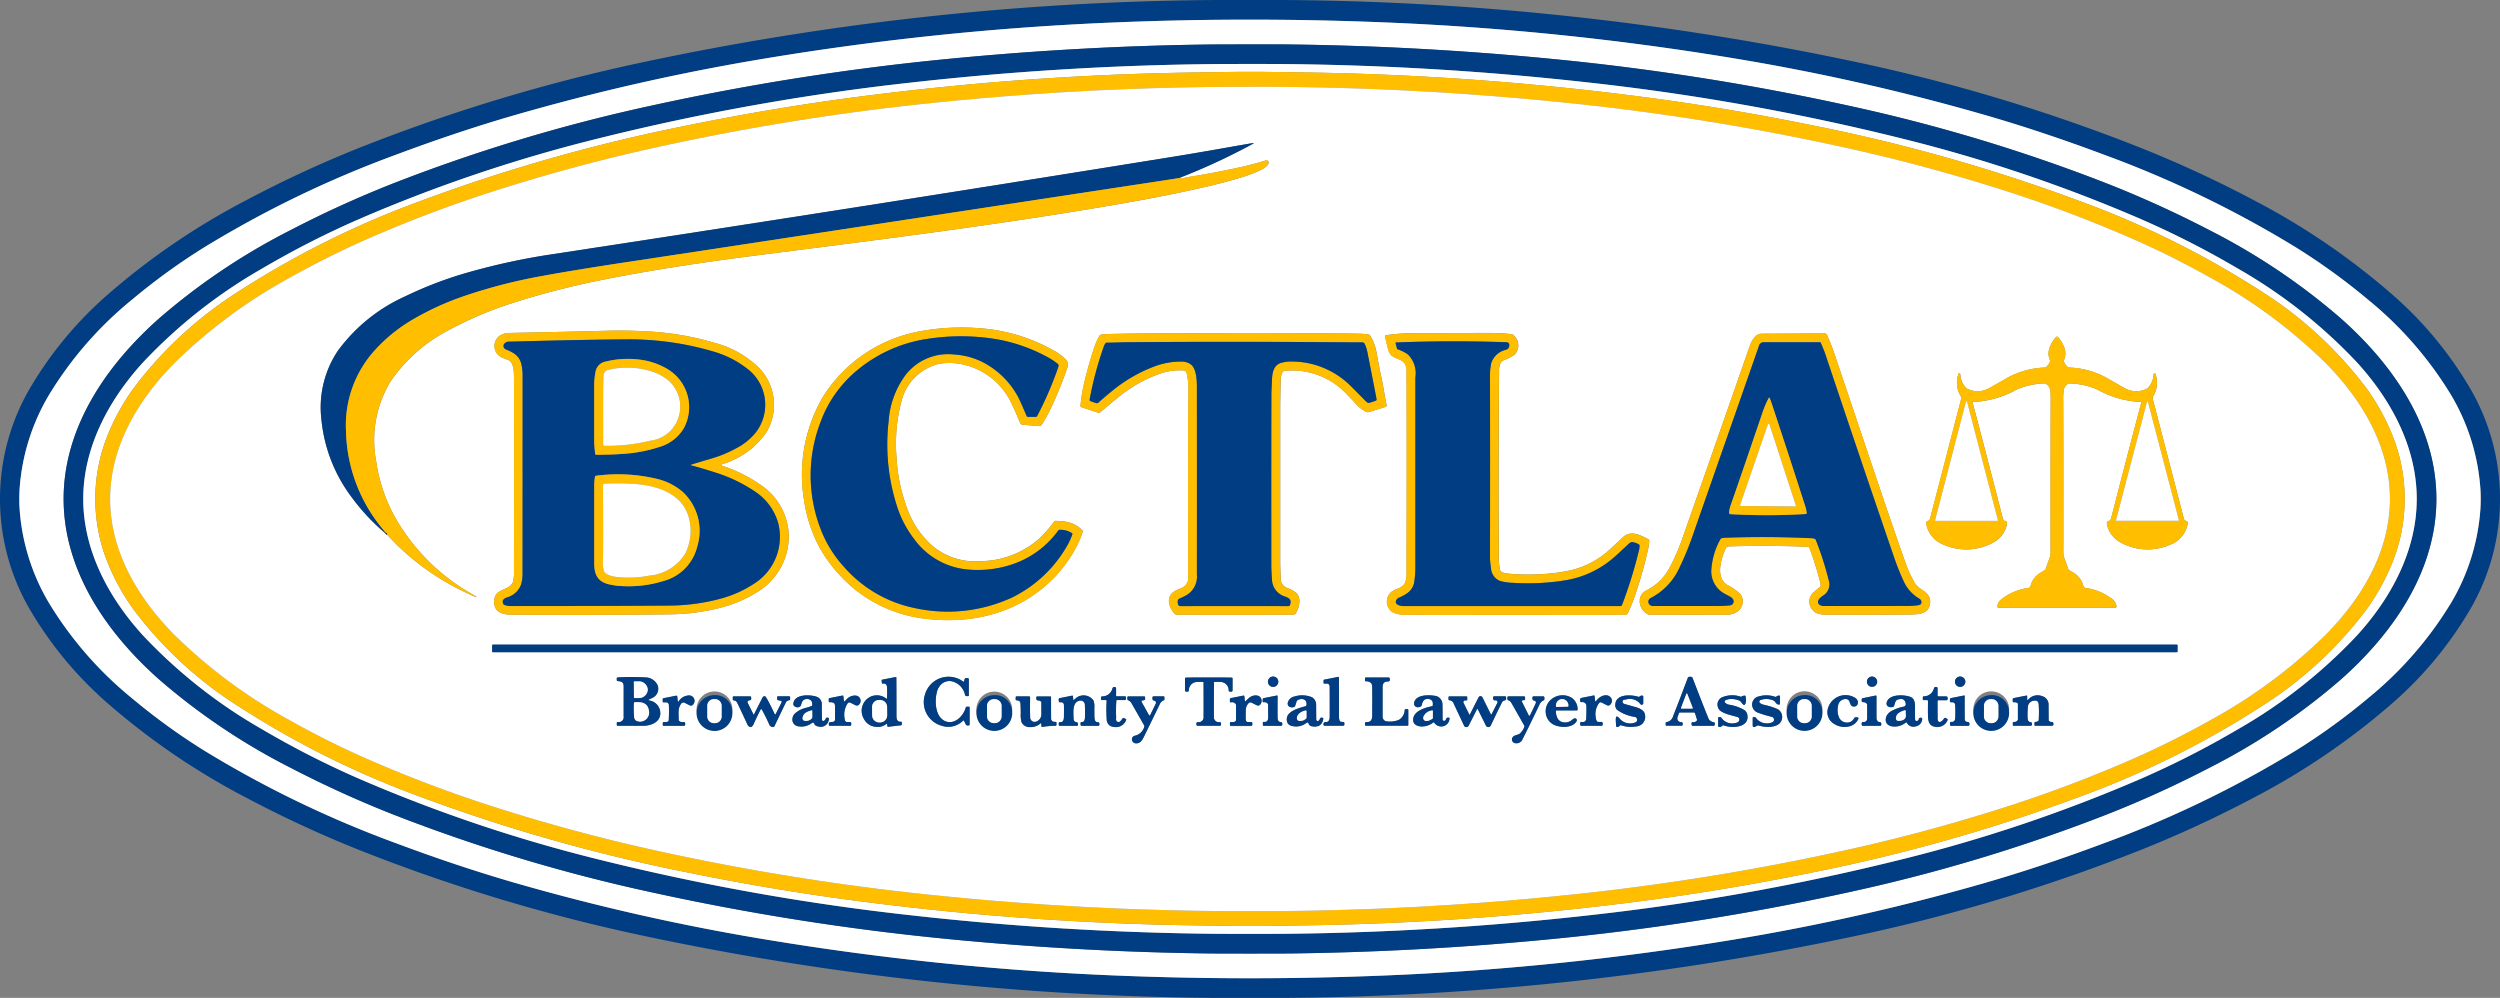 <svg id="Group_548" data-name="Group 548" xmlns="http://www.w3.org/2000/svg" xmlns:xlink="http://www.w3.org/1999/xlink" width="243.6" height="97.235" viewBox="0 0 243.6 97.235">
  <rect x="0" y="0" width="243.6" height="97.235" fill="#808080" stroke="none"/>
  <defs>
    <clipPath id="clip-path">
      <rect id="Rectangle_712" data-name="Rectangle 712" width="243.6" height="97.235" fill="none"/>
    </clipPath>
  </defs>
  <g id="Group_547" data-name="Group 547" transform="translate(0 0)" clip-path="url(#clip-path)">
    <path id="Path_1523" data-name="Path 1523" d="M121.8,0a276.768,276.768,0,0,1,60.472,6.347A172.236,172.236,0,0,1,208.829,14.5a113.29,113.29,0,0,1,10.837,5.036,68.948,68.948,0,0,1,13.387,9.119,36.735,36.735,0,0,1,7.39,8.776,21.381,21.381,0,0,1,0,22.364,36.735,36.735,0,0,1-7.39,8.776,68.948,68.948,0,0,1-13.387,9.119,113.289,113.289,0,0,1-10.837,5.036,172.238,172.238,0,0,1-26.558,8.157A276.769,276.769,0,0,1,121.8,97.235a276.769,276.769,0,0,1-60.472-6.347A172.239,172.239,0,0,1,34.77,82.731a113.29,113.29,0,0,1-10.837-5.036,68.947,68.947,0,0,1-13.387-9.119A36.735,36.735,0,0,1,3.157,59.8a21.381,21.381,0,0,1,0-22.364,36.735,36.735,0,0,1,7.39-8.776,68.948,68.948,0,0,1,13.387-9.119A113.291,113.291,0,0,1,34.77,14.5,172.237,172.237,0,0,1,61.328,6.347,276.769,276.769,0,0,1,121.8,0M1.882,48.618q0,.546.029.977a20.706,20.706,0,0,0,2.841,9.122,36.143,36.143,0,0,0,8.118,9.326,61.834,61.834,0,0,0,7.041,5.1A105.052,105.052,0,0,0,38.6,82.163q6.023,2.256,11.633,3.877a214.322,214.322,0,0,0,24.433,5.512,276.538,276.538,0,0,0,33.463,3.476q6.853.292,13.675.292t13.675-.292a276.538,276.538,0,0,0,33.463-3.476,214.323,214.323,0,0,0,24.433-5.512q5.61-1.62,11.633-3.877a105.052,105.052,0,0,0,18.685-9.02,61.948,61.948,0,0,0,7.041-5.1,36.143,36.143,0,0,0,8.118-9.326,20.706,20.706,0,0,0,2.841-9.122q.029-.432.029-.977t-.029-.977a20.705,20.705,0,0,0-2.841-9.122,36.143,36.143,0,0,0-8.118-9.326,61.832,61.832,0,0,0-7.041-5.1A105.052,105.052,0,0,0,205,15.071q-6.023-2.256-11.633-3.877a214.325,214.325,0,0,0-24.433-5.512,276.537,276.537,0,0,0-33.463-3.476q-6.853-.292-13.675-.292t-13.675.294A276.537,276.537,0,0,0,74.662,5.683,214.323,214.323,0,0,0,50.228,11.2q-5.61,1.62-11.633,3.877a105.051,105.051,0,0,0-18.685,9.02,61.833,61.833,0,0,0-7.041,5.1,36.143,36.143,0,0,0-8.118,9.326,20.706,20.706,0,0,0-2.841,9.122q-.029.432-.029.977" fill="#003d82"/>
    <path id="Path_1524" data-name="Path 1524" d="M133.438,13.75q6.822,0,13.675.292a276.536,276.536,0,0,1,33.463,3.476,214.323,214.323,0,0,1,24.433,5.512q5.61,1.62,11.633,3.877a105.05,105.05,0,0,1,18.685,9.02,61.832,61.832,0,0,1,7.041,5.1,36.143,36.143,0,0,1,8.118,9.326,20.705,20.705,0,0,1,2.841,9.122q.029.432.029.977t-.029.977a20.705,20.705,0,0,1-2.841,9.122,36.143,36.143,0,0,1-8.118,9.326,61.946,61.946,0,0,1-7.041,5.1A105.051,105.051,0,0,1,216.642,94q-6.023,2.256-11.633,3.877a214.321,214.321,0,0,1-24.433,5.512,276.538,276.538,0,0,1-33.463,3.476q-6.853.292-13.675.292t-13.675-.292A276.538,276.538,0,0,1,86.3,103.388a214.321,214.321,0,0,1-24.433-5.512Q56.257,96.255,50.234,94a105.052,105.052,0,0,1-18.685-9.02,61.835,61.835,0,0,1-7.041-5.1,36.143,36.143,0,0,1-8.118-9.326,20.706,20.706,0,0,1-2.841-9.122q-.029-.432-.029-.977t.029-.977a20.706,20.706,0,0,1,2.841-9.122,36.143,36.143,0,0,1,8.118-9.326,61.834,61.834,0,0,1,7.041-5.1,105.052,105.052,0,0,1,18.685-9.02q6.023-2.256,11.633-3.877A214.323,214.323,0,0,1,86.3,17.519a276.537,276.537,0,0,1,33.463-3.476q6.853-.292,13.675-.294m-115.6,46.7c0,7.039,4.253,13.132,9.364,17.641a63.192,63.192,0,0,0,12.687,8.518,105.848,105.848,0,0,0,10,4.56,165.768,165.768,0,0,0,25.207,7.6A245.212,245.212,0,0,0,104,103.334q12.794,1.249,25.437,1.407.891.011,4,.011t4-.011q12.643-.159,25.437-1.407a245.212,245.212,0,0,0,28.906-4.557,165.769,165.769,0,0,0,25.207-7.6,105.841,105.841,0,0,0,10-4.56,63.191,63.191,0,0,0,12.687-8.518c5.111-4.509,9.364-10.6,9.364-17.641s-4.253-13.132-9.364-17.641A63.19,63.19,0,0,0,226.989,34.3a105.842,105.842,0,0,0-10-4.56,165.768,165.768,0,0,0-25.207-7.6,245.214,245.214,0,0,0-28.906-4.557q-12.794-1.249-25.437-1.407-.891-.011-4-.013t-4,.013q-12.643.159-25.437,1.406A245.214,245.214,0,0,0,75.093,22.13a165.767,165.767,0,0,0-25.207,7.6,105.851,105.851,0,0,0-10,4.56A63.192,63.192,0,0,0,27.2,42.812c-5.111,4.509-9.364,10.6-9.364,17.642" transform="translate(-11.638 -11.836)" fill="#fff"/>
    <path id="Path_1525" data-name="Path 1525" d="M160.131,31.02q3.111,0,4,.013,12.643.159,25.437,1.407A245.214,245.214,0,0,1,218.476,37a165.768,165.768,0,0,1,25.207,7.6,105.847,105.847,0,0,1,10,4.56,63.19,63.19,0,0,1,12.687,8.518c5.111,4.509,9.364,10.6,9.364,17.641s-4.253,13.132-9.364,17.641a63.191,63.191,0,0,1-12.687,8.518,105.848,105.848,0,0,1-10,4.56,165.768,165.768,0,0,1-25.207,7.6A245.21,245.21,0,0,1,189.57,118.2q-12.794,1.249-25.437,1.407-.891.011-4,.011t-4-.011q-12.643-.159-25.437-1.407a245.209,245.209,0,0,1-28.906-4.557,165.768,165.768,0,0,1-25.207-7.6,105.85,105.85,0,0,1-10-4.56A63.192,63.192,0,0,1,53.894,92.96c-5.111-4.509-9.364-10.6-9.364-17.641s4.253-13.133,9.364-17.642A63.191,63.191,0,0,1,66.58,49.16a105.851,105.851,0,0,1,10-4.56A165.767,165.767,0,0,1,101.786,37a245.213,245.213,0,0,1,28.906-4.557q12.794-1.247,25.437-1.406.891-.011,4-.013M46.444,75.32c0,5.038,2.493,9.639,5.792,13.267A49.751,49.751,0,0,0,63.9,97.781a87.934,87.934,0,0,0,9.333,4.765,148.5,148.5,0,0,0,23.33,7.879,230.116,230.116,0,0,0,30.862,5.5,290.049,290.049,0,0,0,29.019,1.765q1.126.011,3.689.011t3.689-.011a290.049,290.049,0,0,0,29.019-1.765,230.116,230.116,0,0,0,30.862-5.5,148.5,148.5,0,0,0,23.33-7.879,87.939,87.939,0,0,0,9.333-4.765,49.751,49.751,0,0,0,11.663-9.194c3.3-3.627,5.792-8.229,5.791-13.267s-2.492-9.639-5.791-13.267a49.751,49.751,0,0,0-11.663-9.194,87.939,87.939,0,0,0-9.333-4.765,148.5,148.5,0,0,0-23.33-7.879,230.114,230.114,0,0,0-30.862-5.5,290.049,290.049,0,0,0-29.019-1.765q-1.126-.011-3.689-.013t-3.689.013a290.049,290.049,0,0,0-29.019,1.765,230.114,230.114,0,0,0-30.862,5.5,148.5,148.5,0,0,0-23.33,7.879A87.934,87.934,0,0,0,63.9,52.859a49.751,49.751,0,0,0-11.663,9.194c-3.3,3.628-5.792,8.229-5.792,13.267" transform="translate(-38.331 -26.702)" fill="#003d82"/>
    <path id="Path_1526" data-name="Path 1526" d="M171.967,44.77q2.563,0,3.689.013a290.048,290.048,0,0,1,29.019,1.765,230.111,230.111,0,0,1,30.862,5.5,148.5,148.5,0,0,1,23.33,7.879,87.927,87.927,0,0,1,9.333,4.765,49.751,49.751,0,0,1,11.663,9.194c3.3,3.627,5.792,8.229,5.791,13.267s-2.492,9.639-5.791,13.267a49.751,49.751,0,0,1-11.663,9.194,87.925,87.925,0,0,1-9.333,4.765,148.5,148.5,0,0,1-23.33,7.879,230.113,230.113,0,0,1-30.862,5.5,290.044,290.044,0,0,1-29.019,1.765q-1.126.011-3.689.011t-3.689-.011a290.044,290.044,0,0,1-29.019-1.765,230.114,230.114,0,0,1-30.862-5.5,148.5,148.5,0,0,1-23.33-7.879,87.932,87.932,0,0,1-9.333-4.765,49.751,49.751,0,0,1-11.663-9.194c-3.3-3.628-5.792-8.229-5.792-13.267s2.493-9.639,5.792-13.267a49.751,49.751,0,0,1,11.663-9.194,87.934,87.934,0,0,1,9.333-4.765,148.5,148.5,0,0,1,23.33-7.879,230.112,230.112,0,0,1,30.862-5.5,290.049,290.049,0,0,1,29.019-1.765q1.126-.011,3.689-.013M59.455,87.153a16.434,16.434,0,0,0,1.2,6.2A21.625,21.625,0,0,0,63.088,97.8a38.51,38.51,0,0,0,10.167,9.461A88.89,88.89,0,0,0,91,116.128a169.194,169.194,0,0,0,25.984,7.387q8.391,1.718,16.567,2.791a284.482,284.482,0,0,0,31.911,2.382q1.929.035,5.459.079.3,0,1.044,0t1.044,0q3.53-.044,5.459-.079a284.255,284.255,0,0,0,31.911-2.383q8.177-1.073,16.567-2.791a169.224,169.224,0,0,0,25.983-7.387,88.967,88.967,0,0,0,17.748-8.864A38.51,38.51,0,0,0,280.848,97.8a21.623,21.623,0,0,0,2.435-4.456,16.61,16.61,0,0,0,0-12.39,21.622,21.622,0,0,0-2.435-4.456,38.51,38.51,0,0,0-10.167-9.461,88.888,88.888,0,0,0-17.748-8.863,169.2,169.2,0,0,0-25.984-7.387Q218.558,49.071,210.382,48a284.483,284.483,0,0,0-31.911-2.382q-1.929-.035-5.459-.079-.3,0-1.044,0t-1.044,0q-3.53.044-5.459.079A284.483,284.483,0,0,0,133.553,48q-8.177,1.075-16.567,2.792A169.2,169.2,0,0,0,91,58.178,88.917,88.917,0,0,0,73.255,67.04,38.539,38.539,0,0,0,63.088,76.5a21.625,21.625,0,0,0-2.435,4.456,16.431,16.431,0,0,0-1.2,6.194" transform="translate(-50.168 -38.538)" fill="#fff"/>
    <path id="Path_1527" data-name="Path 1527" d="M179.233,50.25q.742,0,1.044,0,3.53.044,5.459.079a284.485,284.485,0,0,1,31.911,2.382q8.177,1.073,16.567,2.791A169.2,169.2,0,0,1,260.2,62.893a88.891,88.891,0,0,1,17.748,8.863,38.51,38.51,0,0,1,10.167,9.461,21.623,21.623,0,0,1,2.435,4.456,16.61,16.61,0,0,1,0,12.39,21.623,21.623,0,0,1-2.435,4.456,38.51,38.51,0,0,1-10.167,9.461,88.97,88.97,0,0,1-17.748,8.864,169.225,169.225,0,0,1-25.983,7.387q-8.391,1.718-16.567,2.791a284.258,284.258,0,0,1-31.911,2.383q-1.929.035-5.459.079-.3,0-1.044,0t-1.044,0q-3.53-.044-5.459-.079a284.492,284.492,0,0,1-31.911-2.382q-8.177-1.073-16.567-2.791a169.193,169.193,0,0,1-25.984-7.387,88.89,88.89,0,0,1-17.748-8.863,38.51,38.51,0,0,1-10.167-9.461,21.624,21.624,0,0,1-2.435-4.456,16.61,16.61,0,0,1,0-12.39,21.624,21.624,0,0,1,2.435-4.456A38.538,38.538,0,0,1,80.52,71.757a88.917,88.917,0,0,1,17.746-8.863,169.2,169.2,0,0,1,25.984-7.387q8.391-1.718,16.567-2.792a284.486,284.486,0,0,1,31.911-2.382q1.929-.035,5.459-.079.3,0,1.044,0M68.163,91.874c0,5.149,2.753,9.7,6.29,13.266a50.4,50.4,0,0,0,11.114,8.242q3.879,2.178,7.778,3.882a127.453,127.453,0,0,0,12.138,4.585q7.1,2.28,14.2,3.909a238.014,238.014,0,0,0,29.453,4.793q13.211,1.331,26.446,1.471,1,.01,3.655.01t3.654-.01q13.235-.141,26.446-1.471a238.189,238.189,0,0,0,29.453-4.794q7.091-1.629,14.2-3.909a127.45,127.45,0,0,0,12.138-4.585q3.9-1.7,7.778-3.884a50.4,50.4,0,0,0,11.114-8.242c3.537-3.565,6.29-8.117,6.29-13.266s-2.753-9.7-6.29-13.264A50.4,50.4,0,0,0,272.9,70.366q-3.88-2.178-7.778-3.882A127.449,127.449,0,0,0,252.982,61.9q-7.1-2.28-14.2-3.909A238.013,238.013,0,0,0,209.334,53.2q-13.211-1.331-26.446-1.471-1-.01-3.655-.011t-3.655.011q-13.235.141-26.446,1.471a237.829,237.829,0,0,0-29.453,4.794q-7.091,1.629-14.194,3.909a127.449,127.449,0,0,0-12.138,4.585q-3.9,1.7-7.778,3.882a50.4,50.4,0,0,0-11.114,8.242c-3.537,3.565-6.29,8.117-6.29,13.266" transform="translate(-57.433 -43.255)" fill="#ffbe00"/>
    <path id="Path_1528" data-name="Path 1528" d="M188.159,60.77q2.656,0,3.655.011,13.235.141,26.446,1.471a238.014,238.014,0,0,1,29.453,4.793q7.091,1.629,14.2,3.909a127.455,127.455,0,0,1,12.138,4.585q3.9,1.7,7.778,3.882a50.4,50.4,0,0,1,11.114,8.242c3.537,3.565,6.29,8.117,6.29,13.264s-2.753,9.7-6.29,13.266a50.4,50.4,0,0,1-11.114,8.242q-3.879,2.18-7.778,3.884a127.455,127.455,0,0,1-12.138,4.585q-7.1,2.28-14.2,3.909a238.2,238.2,0,0,1-29.453,4.794q-13.211,1.331-26.446,1.471-1,.01-3.654.01t-3.655-.01q-13.235-.141-26.446-1.471a238.015,238.015,0,0,1-29.453-4.793q-7.091-1.629-14.2-3.909a127.448,127.448,0,0,1-12.138-4.585q-3.9-1.7-7.778-3.882A50.4,50.4,0,0,1,83.38,114.2c-3.537-3.565-6.29-8.117-6.29-13.266s2.753-9.7,6.29-13.266a50.4,50.4,0,0,1,11.114-8.242q3.879-2.178,7.778-3.882a127.454,127.454,0,0,1,12.138-4.585q7.1-2.28,14.194-3.909a237.829,237.829,0,0,1,29.453-4.794q13.211-1.331,26.446-1.471,1-.01,3.655-.011m-84.252,43.5a.4.4,0,0,0,.181.148,24.291,24.291,0,0,0,7.487,5.543,11.961,11.961,0,0,0,1.171.525q.031.01.022-.021l-.011-.043a.022.022,0,0,0-.01-.013,19.925,19.925,0,0,1-7.38-6.843,15.832,15.832,0,0,1-2.34-6.25,11.06,11.06,0,0,1,1.367-7.808,15.453,15.453,0,0,1,5.644-5.006,36.662,36.662,0,0,1,6.249-2.661,80.09,80.09,0,0,1,9.179-2.344c5.185-1.022,10.412-1.769,15.612-2.429,12.845-1.63,24.394-3.117,35.4-5.064q3.952-.7,7.416-1.5,1.69-.39,3.243-.852c.553-.164,2.794-.856,2.833-1.47a.2.2,0,0,0-.217-.241.207.207,0,0,0-.071.007q-1.3.4-2.54.67-2.671.582-5.078.952-.06.01-.4.1a.59.59,0,0,1-.418-.014,62.138,62.138,0,0,0,7.144-3.307q.256-.139-.031-.089c-2.422.42-5.139.91-7.369,1.269q-30.532,4.933-61.047,9.588a64.718,64.718,0,0,0-7.865,1.705,37.336,37.336,0,0,0-6.233,2.366,16.5,16.5,0,0,0-6.58,5.323,9.907,9.907,0,0,0-1.6,6.6,14.987,14.987,0,0,0,3.008,7.72,20.433,20.433,0,0,0,3.232,3.447m51.736-19.613A14.086,14.086,0,0,0,146.535,91a15.019,15.019,0,0,0-1.833,10.036,14.073,14.073,0,0,0,1.416,4.436,13.508,13.508,0,0,0,1.961,2.763,13.323,13.323,0,0,0,8.382,4.354,17.517,17.517,0,0,0,2.723.138,15,15,0,0,0,4.443-.742,13.2,13.2,0,0,0,7.474-6.125,9.238,9.238,0,0,0,.75-1.714.176.176,0,0,0-.049-.184,2.9,2.9,0,0,0-1.772-.846q-.374-.039-.795-.058a.182.182,0,0,0-.157.074,12.928,12.928,0,0,1-1.45,1.654,8.765,8.765,0,0,1-5.775,2.2,6.412,6.412,0,0,1-5.209-2.043,8.68,8.68,0,0,1-1.672-2.543,16.447,16.447,0,0,1-1.242-5.367A16.239,16.239,0,0,1,154.2,91.4a4.988,4.988,0,0,1,3.562-3.614,5.8,5.8,0,0,1,1.922-.05,6.831,6.831,0,0,1,5.23,3.874q.412.837.852,1.924a.244.244,0,0,0,.2.15q.739.082,1.46.136c.238.018.348.026.48-.18a15.641,15.641,0,0,0,.98-1.823,38.379,38.379,0,0,0,1.488-3.711.7.7,0,0,0-.173-.778,4.95,4.95,0,0,0-1.1-.825,17.136,17.136,0,0,0-7.142-2.2,22.453,22.453,0,0,0-6.315.356M136.736,97.538a7.937,7.937,0,0,0,4.347-3.175,5.209,5.209,0,0,0-.665-6.109,9.722,9.722,0,0,0-4.365-2.519,28.253,28.253,0,0,0-6.631-1.137q-2.041-.109-4.073-.056-5.444.139-9.433.213a1.6,1.6,0,0,0-.959.344,1.226,1.226,0,0,0,.263,2.021,4.654,4.654,0,0,0,.638.259c.54.192.582,1.118.583,1.58q.014,4.443,0,18.966a3.47,3.47,0,0,1-.113,1.133c-.386.862-1.794.532-1.821,1.862-.021,1.029.8,1.282,1.658,1.286q9.41.046,15.626-.038a20.225,20.225,0,0,0,4.923-.678,12.241,12.241,0,0,0,3.463-1.51,6.345,6.345,0,0,0,3.041-5.526,6.143,6.143,0,0,0-2.8-4.935,14.375,14.375,0,0,0-3.678-1.822q-.231-.075,0-.159m54.8-9.094a7.262,7.262,0,0,1,5.795,2.023q.367.348,1.144,1.2a3.458,3.458,0,0,0,.988.767.4.4,0,0,0,.3.024l1.622-.505a.124.124,0,0,0,.085-.143c-.223-1.121-.338-2-.582-3.064q-.06-.256-.426-2.229a4.593,4.593,0,0,0-.614-1.53.157.157,0,0,0-.1-.075,4.378,4.378,0,0,0-.781-.082q-.915-.031-5.672-.057-5.773-.033-8.327,0-1.317.018-2.784.013-3.956-.015-7.693.065-.4.008-.8.056a.292.292,0,0,0-.22.149,6.669,6.669,0,0,0-.472,1.062q-.505,1.466-.988,3.469a15.175,15.175,0,0,0-.374,2.291.1.1,0,0,0,.07.1l1.627.541a.263.263,0,0,0,.258-.05q1.264-1.094,2.165-1.789a13.118,13.118,0,0,1,3.537-1.925,5.884,5.884,0,0,1,2.4-.349.312.312,0,0,1,.287.244,7.091,7.091,0,0,1,.18,1.631q-.043,3.178-.019,18.2a1.067,1.067,0,0,1-.642,1.118,6.058,6.058,0,0,0-.629.281c-.938.512-.67,1.573-.056,2.237a.4.4,0,0,0,.326.09q5.631.014,11.031,0a1.206,1.206,0,0,0,.335-.036.169.169,0,0,0,.1-.078,2.544,2.544,0,0,0,.348-.934c.145-.945-.425-1.258-1.148-1.555a.91.91,0,0,1-.649-.883q-.053-1.279-.053-1.464,0-9.839,0-15.031,0-1.123.047-2.957a1.479,1.479,0,0,1,.164-.671.3.3,0,0,1,.231-.157m21,19.456a5.692,5.692,0,0,1-.141-1.606q.01-.667.01-.678-.064-3.108.013-17.049a1.817,1.817,0,0,1,.125-.832.827.827,0,0,1,.344-.329,3.855,3.855,0,0,0,1.033-.529,1.286,1.286,0,0,0-.021-1.833.449.449,0,0,0-.281-.177,19.093,19.093,0,0,0-2.213-.111q-3.731.008-6.925.007a21.057,21.057,0,0,0-3.1.213.091.091,0,0,0-.076.1v.006q.223,1,.324,1.332c.193.639.528.682,1.079.93a1.122,1.122,0,0,1,.511.387,1.2,1.2,0,0,1,.18.644q.038,7.774,0,19.722a2.35,2.35,0,0,1-.155,1.025c-.266.47-.786.551-1.115.728a1.232,1.232,0,0,0-.021,2.153,2.8,2.8,0,0,0,1.257.206q9.563.019,21.375,0a.248.248,0,0,0,.224-.142,18.136,18.136,0,0,0,.862-2.215,41.132,41.132,0,0,0,1.132-4.112q.028-.142.1-.672a.221.221,0,0,0-.12-.227c-.871-.443-1.711-.892-2.5-.138q-.771.741-1.352,1.257a8.463,8.463,0,0,1-3.529,1.879,16.349,16.349,0,0,1-2.753.4,20.744,20.744,0,0,1-3.455-.031,2.818,2.818,0,0,1-.541-.1.357.357,0,0,1-.273-.216m31.15,1.622q-.366.288-.607.5a1.2,1.2,0,0,0-.107,1.74c.394.482.966.45,1.694.454q3.885.024,7.77-.013c.935-.008,1.8-.072,1.965-1.011.131-.743-.323-1.121-.9-1.491a2,2,0,0,1-.7-.782,11.2,11.2,0,0,1-.756-1.679q-.511-1.428-1.652-4.751-.6-1.734-5.3-15.692c-.213-.633-.461-1.228-.713-1.826a.262.262,0,0,0-.244-.16q-5.871.024-6.185.031a.817.817,0,0,0-.6.317,2.251,2.251,0,0,0-.448.7q-4,11.459-6.687,19.1a20.7,20.7,0,0,1-1.1,2.521,5.217,5.217,0,0,1-2.4,2.4,1.155,1.155,0,0,0-.55.66,1.431,1.431,0,0,0,.672,1.6.5.5,0,0,0,.274.082q4.616.008,7.458,0a1.793,1.793,0,0,0,1.086-.317,1.206,1.206,0,0,0,.278-1.687,5.011,5.011,0,0,0-1.311-.912c-1.122-.753-.6-2.471-.12-3.562q.078-.175.381-.184,3.545-.1,7.03.021.418.014.628.043a.151.151,0,0,1,.12.1,30.613,30.613,0,0,1,1.05,3.37.839.839,0,0,1,.031.323.182.182,0,0,1-.068.118m23.1,2.023q5.22,0,5.64-.007.192,0,.159-.191a1.076,1.076,0,0,0-.29-.565,5.4,5.4,0,0,0-2.731-1.183.276.276,0,0,1-.206-.2,2.036,2.036,0,0,0-.821-1.19q-.035-.025-.551-.342a.236.236,0,0,1-.1-.127l-.4-1.123a1.324,1.324,0,0,1-.075-.454q.013-8.863-.01-14.766a7.96,7.96,0,0,1,.045-1.108.918.918,0,0,1,.422-.58.2.2,0,0,1,.128-.038,7.339,7.339,0,0,1,2.734.6,9.4,9.4,0,0,0,4.2,1.2.071.071,0,0,1,.071.089q-1.184,4.454-2.94,11.275a.316.316,0,0,1-.068.131q-.081.092-.12.1-.284.031-.209.349a2.625,2.625,0,0,0,1.183,1.677,5.478,5.478,0,0,0,5.036.271,2.636,2.636,0,0,0,1.655-2.114.129.129,0,0,0-.046-.1.377.377,0,0,0-.131-.079.3.3,0,0,1-.207-.22l-3.037-11.7a.246.246,0,0,1,.032-.2,2.553,2.553,0,0,0,.244-2.19.087.087,0,0,0-.067-.064.09.09,0,0,0-.049,0,.083.083,0,0,0-.068.072,2.053,2.053,0,0,1-.611,1.391,2.273,2.273,0,0,1-2.244-.049q-.738-.408-1.609-.917a8.158,8.158,0,0,0-3.776-1.07.213.213,0,0,1-.129-.052,1.32,1.32,0,0,1-.37-.529.169.169,0,0,1,0-.129,1.576,1.576,0,0,0,.046-1.2,3.065,3.065,0,0,0-.643-1.07.141.141,0,0,0-.164,0,3.064,3.064,0,0,0-.643,1.07,1.576,1.576,0,0,0,.046,1.2.169.169,0,0,1,0,.129,1.32,1.32,0,0,1-.37.529.219.219,0,0,1-.131.052,8.168,8.168,0,0,0-3.776,1.069q-.871.509-1.609.917a2.273,2.273,0,0,1-2.244.049,2.053,2.053,0,0,1-.611-1.391.083.083,0,0,0-.068-.072.089.089,0,0,0-.049,0,.087.087,0,0,0-.067.064,2.553,2.553,0,0,0,.244,2.19.246.246,0,0,1,.032.2l-3.039,11.7a.3.3,0,0,1-.207.219.376.376,0,0,0-.131.079.129.129,0,0,0-.046.1,2.636,2.636,0,0,0,1.654,2.116,5.478,5.478,0,0,0,5.036-.271,2.624,2.624,0,0,0,1.185-1.677q.075-.319-.209-.349-.039,0-.12-.1a.316.316,0,0,1-.068-.131q-1.754-6.821-2.939-11.275a.071.071,0,0,1,.051-.087.068.068,0,0,1,.02,0,9.415,9.415,0,0,0,4.2-1.2,7.339,7.339,0,0,1,2.734-.6.2.2,0,0,1,.128.038.918.918,0,0,1,.422.58,7.943,7.943,0,0,1,.045,1.108q-.024,5.9-.013,14.766a1.324,1.324,0,0,1-.075.454l-.4,1.123a.236.236,0,0,1-.1.127q-.516.317-.551.342a2.035,2.035,0,0,0-.821,1.19.276.276,0,0,1-.206.2,5.4,5.4,0,0,0-2.731,1.182,1.076,1.076,0,0,0-.29.565q-.033.188.159.191.42.007,5.639.008m11.751,3.647a.068.068,0,0,0-.068-.068H114.381a.068.068,0,0,0-.068.068v.6a.068.068,0,0,0,.068.068H278.468a.068.068,0,0,0,.068-.068Zm-87.621,3.545a.505.505,0,1,0-.505.505.505.505,0,0,0,.505-.505m58.357,0a.5.5,0,1,0-.5.5.5.5,0,0,0,.5-.5m8.586,0a.505.505,0,1,0-.505.505.505.505,0,0,0,.505-.505M152.8,122.9l.015.138a.087.087,0,0,0,.109.086l1.2-.142a.114.114,0,0,0,.113-.127v-.121q0-.11-.11-.1-.418.033-.419-.548,0-3.176-.011-3.747,0-.075-.075-.061l-1.272.252a.1.1,0,0,0-.085.118l.022.193a.078.078,0,0,0,.1.077c.256-.038.391.1.4.354a9.635,9.635,0,0,1,0,1.082q-.006.075-.064.029a1.481,1.481,0,0,0-1.516-.2,1.525,1.525,0,0,0-.668,2.178,1.416,1.416,0,0,0,1.179.768,1.319,1.319,0,0,0,.99-.269q.078-.063.09.038m7.412-4.173a2.387,2.387,0,0,0-3.728,1.286,2.385,2.385,0,0,0,1.663,3.026,2.025,2.025,0,0,0,2.057-.511.057.057,0,0,1,.08,0,.054.054,0,0,1,.009.013l.185.372a.136.136,0,0,0,.106.078.446.446,0,0,0,.181,0,.094.094,0,0,0,.075-.1v-1.644a.065.065,0,0,0-.074-.074h-.2a.1.1,0,0,0-.1.077c-.217.82-1.122,1.759-2.057,1.307s-.983-1.953-.761-2.8a1.491,1.491,0,0,1,.516-.844,1.171,1.171,0,0,1,.817-.238,1.7,1.7,0,0,1,1.414,1.36.119.119,0,0,0,.089.092.528.528,0,0,0,.219.01.064.064,0,0,0,.06-.071v-1.546a.122.122,0,0,0-.138-.138h-.111a.18.18,0,0,0-.175.139l-.039.174q-.017.077-.086.031m36.648,3.71a1.158,1.158,0,0,1-.036-.213q0-2.951-.007-3.893,0-.075-.075-.061l-1.338.266a.092.092,0,0,0-.082.1v.189a.088.088,0,0,0,.1.1h.23a.263.263,0,0,1,.263.26q.011,1.157.006,2.944,0,.568-.4.541a.168.168,0,0,0-.2.159c0,.015-.005.028-.007.039q-.031.159.148.159l1.786,0a.1.1,0,0,0,.1-.1v-.142a.111.111,0,0,0-.128-.125.721.721,0,0,1-.269-.039q-.057-.019-.1-.182m33.2-.7H231.4a.135.135,0,0,1,.129.1l.18.575a.141.141,0,0,1-.022.132.419.419,0,0,1-.38.138.1.1,0,0,0-.121.117v.111a.125.125,0,0,0,.125.125H233.3a.13.13,0,0,0,.146-.148v-.058a.138.138,0,0,0-.135-.153.607.607,0,0,1-.5-.409q-.543-1.321-1.53-3.9a.149.149,0,0,0-.095-.089.448.448,0,0,0-.266-.006.134.134,0,0,0-.1.088q-.7,1.879-1.439,3.75a.772.772,0,0,1-.64.564.077.077,0,0,0-.078.086v.2a.065.065,0,0,0,.065.065h1.477a.1.1,0,0,0,.11-.11v-.123a.1.1,0,0,0-.107-.111.374.374,0,0,1-.376-.533q.077-.216.12-.334a.1.1,0,0,1,.106-.075m-100.416-1.289a2.706,2.706,0,0,0,.45-.223.98.98,0,0,0,.358-1.118,1.315,1.315,0,0,0-1.158-.784,25.753,25.753,0,0,0-2.732,0,.1.1,0,0,0-.1.107v.142a.1.1,0,0,0,.1.107c.386.039.575.107.574.522q-.006,2.348,0,2.925a.477.477,0,0,1-.569.543.081.081,0,0,0-.1.092v.173a.086.086,0,0,0,.1.1q2.373,0,2.553,0c.835-.028,1.769-.475,1.556-1.5a1.255,1.255,0,0,0-1.018-.958q-.186-.05-.007-.122m54.495,2.578h1.069c.063,0,.1-.017.11-.047a.377.377,0,0,0,0-.239.091.091,0,0,0-.1-.068.483.483,0,0,1-.576-.544q-.007-.5.007-3.314a.048.048,0,0,1,.05-.054,5.961,5.961,0,0,1,.6,0,.8.8,0,0,1,.781.814.119.119,0,0,0,.134.127h.128a.117.117,0,0,0,.117-.117v-1.158a.076.076,0,0,0-.079-.085q-.252-.018-2.24-.019t-2.24.017a.076.076,0,0,0-.079.085v1.158a.117.117,0,0,0,.117.117h.128a.118.118,0,0,0,.134-.125.8.8,0,0,1,.782-.814,5.7,5.7,0,0,1,.6,0,.046.046,0,0,1,.049.054q.011,2.817,0,3.314a.482.482,0,0,1-.576.543.09.09,0,0,0-.1.068.371.371,0,0,0,0,.239c.01.031.047.046.11.047Zm15.9-3.95q.024.166.025.228.01.728,0,2.749,0,.66-.58.615a.116.116,0,0,0-.125.107s0,.006,0,.009v.134a.1.1,0,0,0,.109.107h4.024a.077.077,0,0,0,.088-.086v-1.45a.078.078,0,0,0-.078-.078h-.173a.1.1,0,0,0-.1.086,1.159,1.159,0,0,1-.572.959,2.371,2.371,0,0,1-1.119.153.461.461,0,0,1-.464-.487q0-1.421,0-2.854c0-.391.175-.564.548-.554a.153.153,0,0,0,.157-.149v-.095a.128.128,0,0,0-.145-.145h-2.183a.078.078,0,0,0-.088.088v.184a.089.089,0,0,0,.1.1.68.68,0,0,1,.5.174.377.377,0,0,1,.074.2m-24.827,1.453h.745a.108.108,0,0,0,.122-.122v-.12a.108.108,0,0,0-.122-.122h-.766a.068.068,0,0,1-.077-.077v-.693a.117.117,0,0,0-.067-.111.211.211,0,0,0-.2,0,.156.156,0,0,0-.082.1,1.021,1.021,0,0,1-1.023.791.1.1,0,0,0-.093.1v.166a.082.082,0,0,0,.093.092h.363q.095,0,.089.1a13.387,13.387,0,0,0,.006,1.746.725.725,0,0,0,.7.77,1.058,1.058,0,0,0,1.187-.66.08.08,0,0,0-.04-.117l-.182-.092a.079.079,0,0,0-.1.022l-.217.274a.25.25,0,0,1-.344.049.229.229,0,0,1-.082-.119.405.405,0,0,1-.013-.134q.01-.161.008-.2a13.954,13.954,0,0,1,.019-1.569.07.07,0,0,1,.077-.064m79.944-.441v-.721a.087.087,0,0,0-.067-.09.338.338,0,0,0-.189,0,.124.124,0,0,0-.089.089,1.019,1.019,0,0,1-1.018.807.076.076,0,0,0-.074.075v.195a.083.083,0,0,0,.095.093h.33a.081.081,0,0,1,.081.081h0q-.019,1.017,0,1.506c.021.567.163.965.767,1.019a1.05,1.05,0,0,0,1.136-.654.09.09,0,0,0-.046-.132l-.146-.074a.11.11,0,0,0-.142.038,1,1,0,0,1-.26.29q-.316.185-.374-.2a.15.15,0,0,1,0-.029q0-.871-.006-1.734a.092.092,0,0,1,.1-.1H256a.118.118,0,0,0,.134-.132v-.107a.132.132,0,0,0-.132-.132h-.771a.066.066,0,0,1-.075-.075m-122.744.54-.056-.472a.075.075,0,0,0-.082-.068h-.009l-1.242.246a.094.094,0,0,0-.084.1v.217a.074.074,0,0,0,.084.084h.249a.269.269,0,0,1,.269.259,14.53,14.53,0,0,1-.017,1.5q-.011.194-.5.17a.076.076,0,0,0-.081.072.041.041,0,0,0,0,0v.192a.082.082,0,0,0,.093.093h1.933a.136.136,0,0,0,.155-.166c0-.008,0-.024,0-.046a.14.14,0,0,0-.178-.152.469.469,0,0,1-.394-.1.17.17,0,0,1-.057-.127c-.011-.714-.09-1.1.238-1.567a.271.271,0,0,1,.345-.085l.486.246a.27.27,0,0,0,.341-.084.53.53,0,0,0-.486-.873,1.235,1.235,0,0,0-.927.572q-.064.089-.078-.021m5.3.968a1.746,1.746,0,1,0-1.728,1.568,1.655,1.655,0,0,0,1.728-1.568m7.965,1.189a.422.422,0,0,0,.363.292.8.8,0,0,0,1.079-.665q.033-.156-.111-.173H147a.146.146,0,0,0-.193.1.32.32,0,0,1-.195.214.128.128,0,0,1-.166-.118q-.014-.419-.02-1.425a.766.766,0,0,0-.5-.813c-.61-.217-2.223-.3-2.272.718a.176.176,0,0,0,.036.118.458.458,0,0,0,.569.149.171.171,0,0,0,.1-.085c.106-.192.111-.438.285-.571a.58.58,0,0,1,.647-.031q.224.109.212.507a.109.109,0,0,1-.065.1,4.41,4.41,0,0,1-.606.187,2.45,2.45,0,0,0-.908.45.818.818,0,0,0-.345.821.648.648,0,0,0,.459.494,1.7,1.7,0,0,0,1.459-.32.115.115,0,0,1,.16.024.117.117,0,0,1,.015.027m2.915-2.162-.057-.479a.065.065,0,0,0-.071-.058h-.007l-1.254.248a.1.1,0,0,0-.09.11v.2a.1.1,0,0,0,.094.1h.009a.612.612,0,0,1,.4.078q.11.072.114.317t-.006,1.313a.206.206,0,0,1-.182.2l-.284.033a.156.156,0,0,0-.136.155v.07a.111.111,0,0,0,.125.125H149.2a.1.1,0,0,0,.1-.1v-.155a.09.09,0,0,0-.1-.1h-.238a.259.259,0,0,1-.29-.271,2.005,2.005,0,0,1,.291-1.577.23.23,0,0,1,.269-.045l.48.244a.3.3,0,0,0,.372-.085.51.51,0,0,0,.092-.536c-.212-.508-.921-.329-1.236-.04q-.035.033-.284.288-.057.057-.065-.022m16.386.969a1.744,1.744,0,1,0-1.724,1.571,1.654,1.654,0,0,0,1.724-1.571m5.962-1.14-.032-.3a.064.064,0,0,0-.086-.064l-1.173.234a.146.146,0,0,0-.131.18l.014.118a.111.111,0,0,0,.135.11q.351-.032.363.27.011.265,0,1.153-.008.564-.386.519a.107.107,0,0,0-.119.095.112.112,0,0,0,0,.032.3.3,0,0,1,0,.1.111.111,0,0,0,.093.127h1.666a.111.111,0,0,0,.111-.11v-.065a.166.166,0,0,0-.163-.184q-.263-.032-.267-.383c-.007-.579-.159-1.643.674-1.72a.416.416,0,0,1,.43.425q.025.448.01,1.172-.011.515-.3.5a.109.109,0,0,0-.131.124v.117a.125.125,0,0,0,.125.125h1.6a.109.109,0,0,0,.11-.109v-.067a.156.156,0,0,0-.18-.177q-.285.006-.3-.484-.015-.461-.01-.912a1.693,1.693,0,0,0-.082-.709,1.172,1.172,0,0,0-1.675-.269l-.216.185q-.064.1-.079-.035m16.72.156-.053-.457a.066.066,0,0,0-.089-.064l-1.212.241a.118.118,0,0,0-.106.128v.2a.086.086,0,0,0,.085.087l.017,0a.432.432,0,0,1,.457.156.19.19,0,0,1,.04.117v1.427a.212.212,0,0,1-.163.206,1.023,1.023,0,0,1-.338.024q-.09-.01-.09.082v.2a.082.082,0,0,0,.082.082h1.945a.133.133,0,0,0,.15-.152V122.8a.12.12,0,0,0-.135-.136h-.3a.2.2,0,0,1-.2-.184q-.025-.377,0-1.05a.983.983,0,0,1,.258-.583.255.255,0,0,1,.313-.065l.5.251a.269.269,0,0,0,.34-.081.525.525,0,0,0-.349-.873c-.487-.047-.75.223-1.07.555q-.065.067-.077-.026m2.248.322a.254.254,0,0,1,.019.09q0,.909,0,1.207,0,.482-.408.427-.11-.015-.11.1v.191a.081.081,0,0,0,.09.092h1.672a.131.131,0,0,0,.131-.131v-.078a.133.133,0,0,0-.139-.149q-.309-.019-.317-.413-.013-.646,0-2.121a.06.06,0,0,0-.059-.061h-.012l-1.269.252a.125.125,0,0,0-.111.135v.193q0,.084.085.075.333-.035.429.193m4.923,1.617a.155.155,0,0,1-.21-.064.158.158,0,0,1-.019-.073q-.008-1.224-.01-1.366a.854.854,0,0,0-.4-.8,2.511,2.511,0,0,0-1.729-.071.815.815,0,0,0-.642.65.354.354,0,0,0,.1.292.509.509,0,0,0,.525.068.143.143,0,0,0,.1-.1l.149-.451a.2.2,0,0,1,.09-.109c.419-.241.98-.081.857.5a.108.108,0,0,1-.081.088c-.667.2-2.062.511-1.8,1.519a.557.557,0,0,0,.34.366,1.613,1.613,0,0,0,1.556-.267.127.127,0,0,1,.177.022.124.124,0,0,1,.022.045.358.358,0,0,0,.3.269q.952.186,1.13-.686a.1.1,0,0,0-.089-.139l-.038-.008a.147.147,0,0,0-.191.1.354.354,0,0,1-.149.2m11.29.2a.808.808,0,0,0,1.478-.411.08.08,0,0,0-.072-.09.218.218,0,0,0-.27.155.269.269,0,0,1-.075.111.141.141,0,0,1-.195.021.172.172,0,0,1-.067-.136q0-.955-.01-1.4a.846.846,0,0,0-.807-.887c-.568-.089-1.516-.082-1.849.427-.322.494.12.877.555.608a.173.173,0,0,0,.078-.107c.039-.164.116-.468.315-.558a.6.6,0,0,1,.636.061q.171.121.128.508a.09.09,0,0,1-.078.085c-.653.139-1.72.436-1.826,1.205-.074.543.363.759.842.768a1.8,1.8,0,0,0,1.1-.386.069.069,0,0,1,.116.026m11.917-1.211H220a.083.083,0,0,0,.084-.082s0,0,0-.006a1.366,1.366,0,0,0-.592-1.147,1.718,1.718,0,0,0-2.087.263,1.509,1.509,0,0,0-.391,1.417,1.419,1.419,0,0,0,.97,1.037c.628.209,1.629.2,2-.432a.184.184,0,0,0-.177-.276c-.156.017-.277.18-.391.246a1.057,1.057,0,0,1-.706.145c-.56-.084-.718-.572-.749-1.079a.082.082,0,0,1,.076-.088h.006m3.743-.972-.049-.413a.068.068,0,0,0-.092-.067l-1.185.235a.144.144,0,0,0-.129.156v.141a.12.12,0,0,0,.119.12h.009a.389.389,0,0,1,.482.413q.012.252-.014,1.148-.014.43-.462.366a.118.118,0,0,0-.133.1.133.133,0,0,0,0,.015v.122a.113.113,0,0,0,.128.128h1.952a.115.115,0,0,0,.114-.116v-.134a.116.116,0,0,0-.116-.117h-.3a.167.167,0,0,1-.138-.067.561.561,0,0,1-.11-.31,1.792,1.792,0,0,1,.326-1.485.205.205,0,0,1,.234-.033l.522.264a.268.268,0,0,0,.34-.084.5.5,0,0,0-.008-.707c-.412-.416-1.105-.032-1.363.352q-.1.156-.127-.031M226,120.21c-.706-.23-2.23-.3-2.248.778a.627.627,0,0,0,.181.494,3.949,3.949,0,0,0,1.74.689.287.287,0,0,1,.2.349.247.247,0,0,1-.193.195,1.342,1.342,0,0,1-1.452-.319q-.464-.587-.426.139l.026.518a.084.084,0,0,0,.085.085.3.3,0,0,0,.291-.124.1.1,0,0,1,.117-.033,2.85,2.85,0,0,0,1.423.117.935.935,0,0,0,.892-1.172c-.058-.423-.587-.625-.922-.718q-.917-.256-1.086-.306a.229.229,0,0,1-.166-.274.186.186,0,0,1,.171-.137l.166-.025a1.283,1.283,0,0,1,1.4.455.154.154,0,0,0,.277-.1v-.639a.079.079,0,0,0-.065-.084.3.3,0,0,0-.29.081.118.118,0,0,1-.121.026m9.951-.015a2.514,2.514,0,0,0-1.673.018.777.777,0,0,0-.493,1.089c.171.5,1.251.7,1.86.871a.27.27,0,0,1,.149.413.43.43,0,0,1-.3.168,1.266,1.266,0,0,1-1.406-.5.142.142,0,0,0-.118-.064h-.127a.066.066,0,0,0-.075.075v.761a.11.11,0,0,0,.067.107.269.269,0,0,0,.312-.088.174.174,0,0,1,.189-.043,2.752,2.752,0,0,0,1.359.1c.633-.107,1.062-.516.912-1.18a.717.717,0,0,0-.262-.409,4.185,4.185,0,0,0-1.524-.537.732.732,0,0,1-.369-.191.154.154,0,0,1,.053-.251,1.454,1.454,0,0,1,.709-.106q.658.07.821.322.345.539.445-.093a2.7,2.7,0,0,0-.032-.484.079.079,0,0,0-.088-.078.535.535,0,0,0-.285.084.147.147,0,0,1-.124.017M237.723,123c.59.191,1.734.262,2.128-.319a.878.878,0,0,0-.263-1.267,7.071,7.071,0,0,0-1.4-.443.7.7,0,0,1-.352-.182.162.162,0,0,1,.06-.267,1.731,1.731,0,0,1,1.243.028c.245.1.281.434.574.408.057-.006.085-.027.086-.065l.008-.707a.086.086,0,0,0-.081-.1.388.388,0,0,0-.281.1.122.122,0,0,1-.121.018,2.534,2.534,0,0,0-1.548-.045.82.82,0,0,0-.689.793.848.848,0,0,0,.61.812,11.393,11.393,0,0,0,1.3.393.28.28,0,0,1,.031.543,1.322,1.322,0,0,1-1.583-.462q-.07-.095-.241-.047a.074.074,0,0,0-.06.079v.749a.134.134,0,0,0,.134.134.137.137,0,0,0,.061-.014l.263-.131a.164.164,0,0,1,.124-.01m6.2-1.4a1.744,1.744,0,1,0-1.734,1.56,1.654,1.654,0,0,0,1.734-1.56m2.635-.959c.068.15.135.454.317.5.565.141.713-.567.239-.838a1.785,1.785,0,0,0-2.66,1.125,1.307,1.307,0,0,0,.582,1.389,1.86,1.86,0,0,0,1.647.234,1.263,1.263,0,0,0,.754-.685.107.107,0,0,0-.095-.157h-.156a.175.175,0,0,0-.164.1.755.755,0,0,1-.855.393c-.731-.118-.838-1.059-.7-1.663a.735.735,0,0,1,.722-.61.371.371,0,0,1,.372.216m2.727,1.911a.516.516,0,0,1-.085-.3q0-2.067,0-2.1a.066.066,0,0,0-.09-.065l-1.242.256a.125.125,0,0,0-.107.124.6.6,0,0,0,.015.2.075.075,0,0,0,.082.061.489.489,0,0,1,.374.125.183.183,0,0,1,.056.124c.018.425,0,.852.007,1.282q.008.432-.4.408a.113.113,0,0,0-.135.128v.111a.111.111,0,0,0,.127.125h1.666a.114.114,0,0,0,.114-.114v-.1a.137.137,0,0,0-.11-.134c-.1-.02-.2-.024-.271-.127m2.879.192a.721.721,0,0,0,.866.337.756.756,0,0,0,.625-.714.108.108,0,0,0-.094-.121h-.007l-.039,0a.162.162,0,0,0-.191.128.246.246,0,0,1-.164.185.156.156,0,0,1-.191-.11.15.15,0,0,1-.005-.036q-.014-.483-.006-1.264c0-.423-.093-.809-.465-.941-.561-.2-1.854-.284-2.224.374-.252.45.093.72.536.614a.134.134,0,0,0,.1-.082c.157-.372.084-.656.642-.692a.423.423,0,0,1,.482.349l.01.039a.257.257,0,0,1-.232.363,4.117,4.117,0,0,0-1.123.409c-.75.381-.866,1.466.193,1.52a1.745,1.745,0,0,0,1.173-.38.071.071,0,0,1,.118.024m4.7-1.72a11.131,11.131,0,0,1,.01,1.2q-.014.465-.381.425-.129-.014-.129.117v.163a.091.091,0,0,0,.1.1h1.658a.118.118,0,0,0,.132-.134v-.079a.157.157,0,0,0-.15-.157q-.306-.011-.309-.292-.014-1.556,0-2.233a.058.058,0,0,0-.059-.058h-.011l-1.26.251a.121.121,0,0,0-.107.116.675.675,0,0,0,.007.235.076.076,0,0,0,.081.061.6.6,0,0,1,.292.032q.107.052.125.253m5.246.564a1.744,1.744,0,1,0-1.724,1.571,1.654,1.654,0,0,0,1.724-1.571M264,120.462q-.118.127-.118-.047v-.264q0-.084-.082-.067l-1.224.242a.113.113,0,0,0-.1.121v.2q0,.1.1.086a.615.615,0,0,1,.331.057.122.122,0,0,1,.072.117V122.4a.187.187,0,0,1-.053.134.388.388,0,0,1-.341.128q-.1-.008-.1.086v.2a.074.074,0,0,0,.085.084h1.661a.114.114,0,0,0,.114-.114v-.1a.139.139,0,0,0-.134-.138q-.28-.013-.292-.45a8.765,8.765,0,0,1,.026-1.006.66.66,0,0,1,.526-.625l.019,0q.49-.113.516.367a11.407,11.407,0,0,1,0,1.506.141.141,0,0,1-.065.111.408.408,0,0,1-.219.071.12.12,0,0,0-.129.135v.153a.092.092,0,0,0,.092.092h1.6a.133.133,0,0,0,.15-.15v-.056a.141.141,0,0,0-.16-.159.369.369,0,0,1-.245-.089.15.15,0,0,1-.056-.12q0-.677-.011-1.41a.847.847,0,0,0-.592-.891,1.213,1.213,0,0,0-1.374.309m-123.43.969a15.126,15.126,0,0,1,.732,1.46.389.389,0,0,0,.388.263.151.151,0,0,0,.129-.086q.316-.67,1.091-2.273a.38.38,0,0,1,.33-.242.1.1,0,0,0,.1-.1v-.2a.079.079,0,0,0-.089-.089h-1.082a.082.082,0,0,0-.093.093v.153a.124.124,0,0,0,.11.135l.248.051a.113.113,0,0,1,.088.133.11.11,0,0,1-.01.028l-.586,1.155a.043.043,0,0,1-.058.02.044.044,0,0,1-.02-.021q-.569-1.2-.844-1.641a.183.183,0,0,0-.288-.068.13.13,0,0,0-.049.054l-.852,1.682a.022.022,0,0,1-.03.011.022.022,0,0,1-.011-.011l-.567-1.14a.164.164,0,0,1,.116-.234l.132-.026a.11.11,0,0,0,.088-.088.566.566,0,0,0,0-.2.088.088,0,0,0-.1-.082h-1.6a.076.076,0,0,0-.086.086v.2a.088.088,0,0,0,.081.1.421.421,0,0,1,.342.219q.323.665,1.027,2.185a.222.222,0,0,0,.039.057q.317.333.53-.129.5-1.075.7-1.446.04-.071.085,0m27.242,1.356.032.277a.074.074,0,0,0,.1.074,7.736,7.736,0,0,1,1.253-.109.092.092,0,0,0,.106-.1v-.181a.089.089,0,0,0-.106-.1q-.419.017-.419-.349,0-1.5-.006-2.052a.068.068,0,0,0-.077-.075h-1.24q-.138,0-.121.136l.013.113a.137.137,0,0,0,.152.135.441.441,0,0,1,.27.089.143.143,0,0,1,.061.122v1.182a.748.748,0,0,1-.511.682.156.156,0,0,1-.043.008.426.426,0,0,1-.536-.457q-.036-.693-.008-1.91a.1.1,0,0,0-.1-.106h-1.215a.079.079,0,0,0-.089.089v.189a.094.094,0,0,0,.1.106.437.437,0,0,1,.3.113.182.182,0,0,1,.056.116q.039.418.036,1.059a2.611,2.611,0,0,0,.079.838.855.855,0,0,0,.818.479,1.448,1.448,0,0,0,1.051-.381c.023-.02.037-.015.04.015m10.5-.8L177.6,120.7a.09.09,0,0,1,.036-.123.092.092,0,0,1,.025-.009l.187-.036a.106.106,0,0,0,.092-.1.682.682,0,0,0,0-.185.1.1,0,0,0-.093-.079h-1.546a.081.081,0,0,0-.082.081v.182a.108.108,0,0,0,.072.107.707.707,0,0,1,.345.315q.579,1.009,1.224,2.145a.155.155,0,0,1,.013.127,1.226,1.226,0,0,1-.935.877.351.351,0,0,0-.265.42h0a.4.4,0,0,0,.447.317c.351,0,.55-.319.7-.617q1.2-2.462,1.573-3.227a.657.657,0,0,1,.365-.345.108.108,0,0,0,.07-.1v-.195a.082.082,0,0,0-.093-.093h-.956a.1.1,0,0,0-.113.114v.141a.153.153,0,0,0,.124.15q.278.052.2.3a.175.175,0,0,1-.014.033l-.53,1.086q-.054.109-.113,0m31.26-.053a.027.027,0,0,1-.035.011.024.024,0,0,1-.011-.011l-.565-1.139a.17.17,0,0,1,.152-.246h.107a.085.085,0,0,0,.1-.1v-.2a.082.082,0,0,0-.093-.093h-1.643a.074.074,0,0,0-.085.084v.2a.081.081,0,0,0,.09.092.487.487,0,0,1,.425.344q.07.156,1,2.131a.246.246,0,0,0,.443.007l.807-1.6a.053.053,0,0,1,.071-.024.053.053,0,0,1,.024.024l.791,1.592a.257.257,0,0,0,.462-.006q.649-1.377,1.063-2.2a.409.409,0,0,1,.312-.259.121.121,0,0,0,.121-.135v-.134a.111.111,0,0,0-.125-.125h-1.045a.091.091,0,0,0-.089.072.4.4,0,0,0,.033.264.1.1,0,0,0,.092.058h.142a.163.163,0,0,1,.146.237l-.562,1.112a.049.049,0,0,1-.065.022.048.048,0,0,1-.022-.023l-.814-1.638a.207.207,0,0,0-.372,0Zm5.738.089-.674-1.356a.06.06,0,0,1,.029-.09.514.514,0,0,1,.2-.042.082.082,0,0,0,.088-.093v-.167a.1.1,0,0,0-.107-.107h-1.516a.082.082,0,0,0-.09.077.632.632,0,0,0-.006.2.11.11,0,0,0,.078.1.583.583,0,0,1,.323.284q.589,1.033,1.239,2.185a.148.148,0,0,1,.01.129,1.61,1.61,0,0,1-.436.646c-.146.129-.487.152-.617.276a.37.37,0,0,0-.12.461.379.379,0,0,0,.327.21.634.634,0,0,0,.665-.394q.575-1.119,1.666-3.4a.75.75,0,0,1,.38-.381.134.134,0,0,0,.081-.1.445.445,0,0,0-.008-.225.089.089,0,0,0-.093-.07h-.945a.092.092,0,0,0-.1.074.387.387,0,0,0,.011.251.115.115,0,0,0,.1.078q.3.044.178.317-.3.664-.547,1.14a.064.064,0,0,1-.114,0" transform="translate(-66.359 -52.311)" fill="#fff"/>
    <path id="Path_1529" data-name="Path 1529" d="M308.163,103.524q-.356.067-.757.127-49.392,7.521-52.862,8.041-5.21.784-8.623,1.413a52.128,52.128,0,0,0-7.3,1.886,27.491,27.491,0,0,0-5.033,2.273,15.587,15.587,0,0,0-3.7,2.951,10.876,10.876,0,0,0-2.894,7.975,15.428,15.428,0,0,0,2.927,8.7q.444.618.947,1.2l-.04.051a20.433,20.433,0,0,1-3.232-3.447,14.987,14.987,0,0,1-3.008-7.72,9.907,9.907,0,0,1,1.6-6.6,16.5,16.5,0,0,1,6.58-5.323A37.335,37.335,0,0,1,239,112.691a64.718,64.718,0,0,1,7.865-1.705q30.515-4.655,61.047-9.588c2.23-.359,4.947-.849,7.369-1.269q.287-.05.031.089a62.133,62.133,0,0,1-7.144,3.307" transform="translate(-193.275 -86.179)" fill="#003d82"/>
    <path id="Path_1530" data-name="Path 1530" d="M246.172,148.783a.235.235,0,0,0-.141-.2q-.5-.58-.947-1.2a15.428,15.428,0,0,1-2.927-8.7,10.876,10.876,0,0,1,2.894-7.975,15.587,15.587,0,0,1,3.7-2.951,27.49,27.49,0,0,1,5.033-2.273,52.125,52.125,0,0,1,7.3-1.886q3.413-.629,8.623-1.413,3.47-.521,52.862-8.041.4-.06.757-.127a.59.59,0,0,0,.418.014q.337-.088.4-.1,2.407-.37,5.078-.952,1.24-.271,2.54-.67a.206.206,0,0,1,.071-.007.2.2,0,0,1,.217.241c-.039.614-2.28,1.306-2.833,1.47q-1.553.462-3.243.852-3.465.8-7.416,1.5c-11,1.947-22.553,3.434-35.4,5.064-5.2.66-10.427,1.407-15.612,2.429a80.093,80.093,0,0,0-9.179,2.344,36.664,36.664,0,0,0-6.249,2.661,15.453,15.453,0,0,0-5.645,5.006,11.06,11.06,0,0,0-1.367,7.808,15.832,15.832,0,0,0,2.34,6.25,19.925,19.925,0,0,0,7.38,6.843.022.022,0,0,1,.01.013l.011.043q.008.031-.022.021a11.968,11.968,0,0,1-1.171-.525,24.291,24.291,0,0,1-7.487-5.543" transform="translate(-208.444 -96.673)" fill="#ffbe00"/>
    <path id="Path_1531" data-name="Path 1531" d="M563.4,236.064a14.086,14.086,0,0,1,9.108-6.342,22.454,22.454,0,0,1,6.315-.356,17.136,17.136,0,0,1,7.142,2.2,4.949,4.949,0,0,1,1.1.825.7.7,0,0,1,.173.778,38.388,38.388,0,0,1-1.488,3.711,15.633,15.633,0,0,1-.98,1.824c-.132.206-.242.2-.48.18q-.721-.054-1.46-.136a.244.244,0,0,1-.2-.15q-.44-1.087-.852-1.924a6.831,6.831,0,0,0-5.23-3.874,5.8,5.8,0,0,0-1.922.05,4.988,4.988,0,0,0-3.562,3.614,16.24,16.24,0,0,0-.466,5.643,16.445,16.445,0,0,0,1.242,5.367,8.68,8.68,0,0,0,1.672,2.543,6.412,6.412,0,0,0,5.209,2.043,8.765,8.765,0,0,0,5.775-2.2,12.924,12.924,0,0,0,1.45-1.654.183.183,0,0,1,.157-.074q.42.019.795.058a2.9,2.9,0,0,1,1.772.846.176.176,0,0,1,.049.184,9.244,9.244,0,0,1-.75,1.714,13.2,13.2,0,0,1-7.474,6.125,15,15,0,0,1-4.443.742,17.514,17.514,0,0,1-2.723-.138,13.322,13.322,0,0,1-8.383-4.354,13.5,13.5,0,0,1-1.961-2.763,14.071,14.071,0,0,1-1.416-4.436,15.019,15.019,0,0,1,1.833-10.036m24.31,13.391a.122.122,0,0,0-.049-.142,2.1,2.1,0,0,0-1.179-.322.19.19,0,0,0-.148.074,9.115,9.115,0,0,1-4.73,3.373,10.584,10.584,0,0,1-4.272.406,7.235,7.235,0,0,1-5.065-2.984,10.387,10.387,0,0,1-1.6-3.018,19.682,19.682,0,0,1-.864-8.4,8.5,8.5,0,0,1,1.7-4.6,5.241,5.241,0,0,1,4.758-1.925,7.067,7.067,0,0,1,2.661.711,8.1,8.1,0,0,1,3.808,4.062q.206.464.527,1.218a.129.129,0,0,0,.118.078h.771a.143.143,0,0,0,.127-.075,34.1,34.1,0,0,0,2.08-4.827.244.244,0,0,0-.075-.267,6.738,6.738,0,0,0-1.166-.746,16.082,16.082,0,0,0-4.989-1.682,21.287,21.287,0,0,0-6.544,0,13.832,13.832,0,0,0-7.375,3.531,11.777,11.777,0,0,0-3.014,4.525,14.51,14.51,0,0,0-.032,10.411,11.618,11.618,0,0,0,2.319,3.769,12.438,12.438,0,0,0,6.915,4,14.961,14.961,0,0,0,9.426-1.031,12.478,12.478,0,0,0,5.3-4.914,6.717,6.717,0,0,0,.58-1.229" transform="translate(-483.227 -197.373)" fill="#ffbe00"/>
    <path id="Path_1532" data-name="Path 1532" d="M368.092,244.43q-.227.084,0,.159a14.374,14.374,0,0,1,3.678,1.822,6.143,6.143,0,0,1,2.8,4.935,6.344,6.344,0,0,1-3.041,5.526,12.239,12.239,0,0,1-3.463,1.51,20.223,20.223,0,0,1-4.923.678q-6.217.084-15.626.038c-.857,0-1.679-.258-1.658-1.286.026-1.331,1.435-1,1.821-1.862a3.47,3.47,0,0,0,.113-1.133q.018-14.522,0-18.966c0-.462-.043-1.388-.583-1.58a4.658,4.658,0,0,1-.638-.259,1.226,1.226,0,0,1-.263-2.021,1.6,1.6,0,0,1,.959-.344q3.99-.074,9.433-.213,2.032-.053,4.073.056a28.253,28.253,0,0,1,6.631,1.137,9.722,9.722,0,0,1,4.365,2.52,5.209,5.209,0,0,1,.665,6.109,7.937,7.937,0,0,1-4.347,3.175m-3.058.063q.391-.134,2.139-.647a11.914,11.914,0,0,0,2.265-.952,5.859,5.859,0,0,0,1.89-1.51,4.4,4.4,0,0,0-.812-6.258,9.618,9.618,0,0,0-3.175-1.63,28.752,28.752,0,0,0-8.583-1.218q-4.247.027-11.386.22a.6.6,0,0,0-.562.274.35.35,0,0,0,.173.467.4.4,0,0,0,.043.02c.8.319,1.378.66,1.535,1.622a5.2,5.2,0,0,1,.081.761q0,18.717-.006,19.5a3.312,3.312,0,0,1-.17,1.091,2.009,2.009,0,0,1-1.349,1.185c-.317.129-.518.285-.356.639a.175.175,0,0,0,.1.093,1.789,1.789,0,0,0,.658.111q8.565,0,15.379-.047a19.63,19.63,0,0,0,5.049-.677,11.181,11.181,0,0,0,3.243-1.455,5.388,5.388,0,0,0,2.319-6.027,5.487,5.487,0,0,0-2.277-2.986,14.693,14.693,0,0,0-3.665-1.772q-1.629-.526-2.529-.747a.028.028,0,0,1-.019-.035.027.027,0,0,1,.017-.018" transform="translate(-297.714 -199.203)" fill="#ffbe00"/>
    <path id="Path_1533" data-name="Path 1533" d="M776.175,236.743a.3.3,0,0,0-.231.157,1.477,1.477,0,0,0-.164.671q-.047,1.833-.047,2.957,0,5.192,0,15.031,0,.185.053,1.464a.91.91,0,0,0,.649.883c.724.3,1.293.61,1.148,1.555a2.543,2.543,0,0,1-.348.934.169.169,0,0,1-.1.078,1.206,1.206,0,0,1-.335.036q-5.4.014-11.031,0a.4.4,0,0,1-.326-.09c-.614-.664-.883-1.725.056-2.237a6.064,6.064,0,0,1,.629-.281,1.067,1.067,0,0,0,.642-1.118q-.024-15.025.019-18.2a7.1,7.1,0,0,0-.18-1.631.313.313,0,0,0-.287-.244,5.884,5.884,0,0,0-2.4.349,13.117,13.117,0,0,0-3.537,1.925q-.9.695-2.164,1.789a.264.264,0,0,1-.258.05l-1.627-.541a.1.1,0,0,1-.07-.1,15.16,15.16,0,0,1,.374-2.291q.483-2,.988-3.469a6.676,6.676,0,0,1,.472-1.062.292.292,0,0,1,.22-.149q.4-.047.8-.056,3.738-.081,7.693-.065,1.467.006,2.784-.013,2.554-.033,8.327,0,4.758.027,5.672.057a4.379,4.379,0,0,1,.781.082.158.158,0,0,1,.1.075,4.593,4.593,0,0,1,.614,1.53q.366,1.972.426,2.229c.244,1.059.359,1.943.582,3.064a.124.124,0,0,1-.085.143l-1.622.505a.4.4,0,0,1-.295-.024,3.457,3.457,0,0,1-.988-.767q-.777-.848-1.144-1.2a7.262,7.262,0,0,0-5.795-2.023m-.354-.775a3.18,3.18,0,0,1,1.019-.135,8.145,8.145,0,0,1,5.76,2.373q.341.336,1.466,1.481.21.214.369.167.337-.1.613-.2a.129.129,0,0,0,.083-.146q-.17-.912-.9-4.613a3.737,3.737,0,0,0-.251-.766.273.273,0,0,0-.25-.166q-1.276,0-2.686-.011-10.3-.078-20.157,0c-.621.006-1.332.04-2.059.045a.136.136,0,0,0-.113.058,1.448,1.448,0,0,0-.188.384,33.917,33.917,0,0,0-1.352,5.082.166.166,0,0,0,.111.187l.53.177a.2.2,0,0,0,.195-.04q1.019-.9,1.684-1.414a14.5,14.5,0,0,1,3.693-2.084,7.315,7.315,0,0,1,2.8-.509,1.454,1.454,0,0,1,.835.271c.585.418.6,1.675.6,2.263q.01,11.637,0,18.208a2.1,2.1,0,0,1-1.182,2.109l-.541.258q-.166.079-.142.39.023.328.259.328,6.185-.01,10.515,0a.153.153,0,0,0,.149-.1.626.626,0,0,0,.052-.45c-.086-.284-.518-.362-.71-.451a1.782,1.782,0,0,1-1.084-1.584q-.065-.842-.065-1.485-.007-12.621.01-16.743,0-.054.054-1.25c.031-.69.16-1.416.882-1.64" transform="translate(-650.997 -200.61)" fill="#ffbe00"/>
    <path id="Path_1534" data-name="Path 1534" d="M980.66,256.224a.357.357,0,0,0,.273.216,2.817,2.817,0,0,0,.541.1,20.745,20.745,0,0,0,3.455.031,16.348,16.348,0,0,0,2.753-.4,8.463,8.463,0,0,0,3.529-1.879q.58-.516,1.352-1.257c.786-.754,1.626-.3,2.5.138a.221.221,0,0,1,.12.227q-.07.53-.1.672a41.105,41.105,0,0,1-1.132,4.112,18.125,18.125,0,0,1-.862,2.215.248.248,0,0,1-.224.142q-11.812.019-21.375,0a2.8,2.8,0,0,1-1.257-.206,1.232,1.232,0,0,1,.021-2.153c.329-.177.849-.258,1.115-.728a2.35,2.35,0,0,0,.154-1.025q.035-11.947,0-19.722a1.2,1.2,0,0,0-.18-.644,1.122,1.122,0,0,0-.511-.387c-.551-.248-.885-.291-1.079-.93q-.1-.334-.324-1.332a.09.09,0,0,1,.069-.107h.006a21.052,21.052,0,0,1,3.1-.213q3.195,0,6.925-.007a19.1,19.1,0,0,1,2.213.111.45.45,0,0,1,.281.177,1.286,1.286,0,0,1,.021,1.833,3.855,3.855,0,0,1-1.033.529.827.827,0,0,0-.344.328,1.818,1.818,0,0,0-.125.832q-.077,13.941-.013,17.049,0,.011-.01.678a5.689,5.689,0,0,0,.141,1.606m-10.166-22.216a.038.038,0,0,0-.036.04.041.041,0,0,0,0,.009l.138.53a.122.122,0,0,0,.077.085,3.788,3.788,0,0,1,.983.493,2.555,2.555,0,0,1,.732,2.256q0,11.21,0,18.687a10.074,10.074,0,0,1-.084,1.076c-.117.983-.708,1.321-1.516,1.691a.514.514,0,0,0-.238.2c-.274.468.362.61.665.61q7.106,0,21.164,0a.152.152,0,0,0,.142-.1,43.234,43.234,0,0,0,1.686-5.464q.01-.038.028-.32a.107.107,0,0,0-.058-.109,1.565,1.565,0,0,0-.622-.232.418.418,0,0,0-.32.111q-1,.938-1.407,1.3a9.5,9.5,0,0,1-5.038,2.339,22.725,22.725,0,0,1-4.848.216,5.2,5.2,0,0,1-1.332-.195,1.423,1.423,0,0,1-.853-1.228,8.9,8.9,0,0,1-.1-1.011q.025-8.806,0-17.61a5.978,5.978,0,0,1,.125-1.374,1.974,1.974,0,0,1,1.446-1.3.424.424,0,0,0,.3-.315q.074-.4-.273-.412-5.406-.192-10.77.024" transform="translate(-834.483 -200.635)" fill="#ffbe00"/>
    <path id="Path_1535" data-name="Path 1535" d="M1165.3,258.046a.836.836,0,0,0-.031-.323,30.59,30.59,0,0,0-1.05-3.37.151.151,0,0,0-.12-.1q-.21-.029-.628-.043-3.484-.12-7.03-.021-.3.008-.381.184c-.482,1.091-1,2.809.12,3.562a5.011,5.011,0,0,1,1.311.912,1.206,1.206,0,0,1-.278,1.687,1.792,1.792,0,0,1-1.086.317q-2.842.007-7.458,0a.5.5,0,0,1-.274-.082,1.431,1.431,0,0,1-.672-1.6,1.155,1.155,0,0,1,.55-.66,5.216,5.216,0,0,0,2.4-2.4,20.693,20.693,0,0,0,1.1-2.521q2.684-7.641,6.687-19.1a2.253,2.253,0,0,1,.448-.7.817.817,0,0,1,.6-.317q.313-.007,6.185-.031a.262.262,0,0,1,.244.16c.252.6.5,1.193.713,1.826q4.7,13.957,5.3,15.692,1.142,3.323,1.652,4.751a11.206,11.206,0,0,0,.756,1.679,2,2,0,0,0,.7.782c.573.37,1.027.747.9,1.491-.167.938-1.03,1-1.965,1.011q-3.885.036-7.77.013c-.728,0-1.3.028-1.694-.454a1.2,1.2,0,0,1,.107-1.74q.241-.207.607-.5a.182.182,0,0,0,.068-.118m-.473-4.493a29.734,29.734,0,0,1,1.251,3.891,1.294,1.294,0,0,1-.3,1.372q-.075.068-.345.256c-.281.2-.557.539-.24.814a.761.761,0,0,0,.4.118q4.072,0,8.143-.006a8.869,8.869,0,0,0,.977-.054c.232-.026.45-.09.406-.367a.37.37,0,0,0-.188-.274,3.781,3.781,0,0,1-1.565-1.759q-.522-1.15-.878-2.188-3.489-10.178-6.736-19.908c-.117-.347-.3-.753-.43-1.073a.114.114,0,0,0-.106-.072h-5.472a.457.457,0,0,0-.432.308q-6.567,18.8-6.578,18.835a29.255,29.255,0,0,1-1.185,2.826,6.181,6.181,0,0,1-2.834,2.973.4.4,0,0,0-.005.686.591.591,0,0,0,.342.075q4.452,0,6.279-.006.584,0,1.15-.057a.379.379,0,0,0,.34-.414.364.364,0,0,0-.02-.091c-.1-.281-.416-.379-.792-.592a2.486,2.486,0,0,1-1.346-2.515,7.083,7.083,0,0,1,.866-2.823.2.2,0,0,1,.1-.095,1.066,1.066,0,0,1,.359-.06q4.239-.146,8.422.046a1.133,1.133,0,0,1,.32.063.159.159,0,0,1,.1.092" transform="translate(-987.902 -200.954)" fill="#ffbe00"/>
    <path id="Path_1536" data-name="Path 1536" d="M592.953,254.67a6.714,6.714,0,0,1-.581,1.229,12.477,12.477,0,0,1-5.3,4.914,14.962,14.962,0,0,1-9.427,1.031,12.438,12.438,0,0,1-6.915-4,11.621,11.621,0,0,1-2.319-3.769,14.511,14.511,0,0,1,.032-10.411,11.776,11.776,0,0,1,3.014-4.525,13.832,13.832,0,0,1,7.375-3.531,21.287,21.287,0,0,1,6.544,0,16.081,16.081,0,0,1,4.989,1.682,6.739,6.739,0,0,1,1.166.746.244.244,0,0,1,.075.267,34.1,34.1,0,0,1-2.08,4.827.143.143,0,0,1-.127.075h-.771a.129.129,0,0,1-.118-.078q-.322-.754-.528-1.218a8.1,8.1,0,0,0-3.808-4.062,7.066,7.066,0,0,0-2.661-.711,5.241,5.241,0,0,0-4.758,1.925,8.5,8.5,0,0,0-1.7,4.6,19.679,19.679,0,0,0,.864,8.4,10.385,10.385,0,0,0,1.6,3.018,7.235,7.235,0,0,0,5.065,2.984,10.584,10.584,0,0,0,4.272-.406,9.116,9.116,0,0,0,4.73-3.373.19.19,0,0,1,.148-.074,2.1,2.1,0,0,1,1.179.322.122.122,0,0,1,.049.142" transform="translate(-488.468 -202.588)" fill="#003d82"/>
    <path id="Path_1537" data-name="Path 1537" d="M1361.03,235.65a.109.109,0,0,1,.082.026,3.067,3.067,0,0,1,.643,1.07,1.576,1.576,0,0,1-.046,1.2.169.169,0,0,0,0,.129,1.322,1.322,0,0,0,.37.529.214.214,0,0,0,.129.051,8.157,8.157,0,0,1,3.776,1.07q.871.509,1.609.917a2.273,2.273,0,0,0,2.244.049,2.052,2.052,0,0,0,.611-1.391.083.083,0,0,1,.068-.072.09.09,0,0,1,.049,0,.087.087,0,0,1,.067.064,2.553,2.553,0,0,1-.244,2.19.246.246,0,0,0-.032.2l3.037,11.7a.3.3,0,0,0,.207.22.378.378,0,0,1,.131.079.129.129,0,0,1,.046.1,2.636,2.636,0,0,1-1.655,2.114,5.478,5.478,0,0,1-5.036-.271,2.625,2.625,0,0,1-1.183-1.677q-.075-.319.209-.349c.026,0,.066-.035.12-.1a.316.316,0,0,0,.068-.131q1.755-6.821,2.94-11.275a.071.071,0,0,0-.051-.087.068.068,0,0,0-.02,0,9.4,9.4,0,0,1-4.2-1.2,7.34,7.34,0,0,0-2.734-.6.2.2,0,0,0-.128.038.918.918,0,0,0-.422.58,7.93,7.93,0,0,0-.044,1.108q.022,5.9.01,14.766a1.327,1.327,0,0,0,.075.454l.4,1.123a.237.237,0,0,0,.1.127q.516.317.551.342a2.035,2.035,0,0,1,.821,1.19.276.276,0,0,0,.206.2,5.4,5.4,0,0,1,2.731,1.183,1.077,1.077,0,0,1,.289.565q.033.188-.159.191-.42.007-5.64.007t-5.639-.008q-.192,0-.159-.191a1.077,1.077,0,0,1,.29-.565,5.4,5.4,0,0,1,2.731-1.182.276.276,0,0,0,.206-.2,2.035,2.035,0,0,1,.821-1.19q.035-.025.551-.342a.236.236,0,0,0,.1-.127l.4-1.123a1.324,1.324,0,0,0,.075-.454q-.011-8.863.013-14.766a7.943,7.943,0,0,0-.045-1.108.918.918,0,0,0-.422-.58.2.2,0,0,0-.128-.038,7.337,7.337,0,0,0-2.734.6,9.417,9.417,0,0,1-4.2,1.2.071.071,0,0,0-.073.069.078.078,0,0,0,0,.02q1.185,4.454,2.939,11.275a.317.317,0,0,0,.068.131q.081.092.12.1.284.031.209.349a2.623,2.623,0,0,1-1.184,1.677,5.478,5.478,0,0,1-5.036.271,2.636,2.636,0,0,1-1.654-2.116.129.129,0,0,1,.046-.1.377.377,0,0,1,.131-.079.3.3,0,0,0,.207-.219l3.039-11.7a.246.246,0,0,0-.032-.2,2.554,2.554,0,0,1-.244-2.19.087.087,0,0,1,.067-.064.09.09,0,0,1,.049,0,.083.083,0,0,1,.068.072,2.054,2.054,0,0,0,.611,1.391,2.273,2.273,0,0,0,2.244-.049q.738-.408,1.609-.917a8.168,8.168,0,0,1,3.776-1.069.219.219,0,0,0,.131-.051,1.322,1.322,0,0,0,.37-.529.17.17,0,0,0,0-.129,1.577,1.577,0,0,1-.046-1.2,3.066,3.066,0,0,1,.643-1.07.109.109,0,0,1,.082-.026m-11.875,17.88a.057.057,0,0,0,.042.069l.014,0h6.011a.057.057,0,0,0,.057-.057.051.051,0,0,0,0-.014l-3.005-11.54a.057.057,0,0,0-.111,0Zm17.63,0a.057.057,0,0,0,.04.07l.016,0h6.016a.057.057,0,0,0,.058-.056.05.05,0,0,0,0-.016l-3.008-11.488a.057.057,0,0,0-.111,0Z" transform="translate(-1160.602 -202.848)" fill="#ffbe00"/>
    <path id="Path_1538" data-name="Path 1538" d="M370.269,249.812a.028.028,0,0,0-.017.036.028.028,0,0,0,.018.017q.9.221,2.529.747a14.692,14.692,0,0,1,3.665,1.772,5.487,5.487,0,0,1,2.277,2.986,5.388,5.388,0,0,1-2.319,6.027,11.178,11.178,0,0,1-3.243,1.455,19.625,19.625,0,0,1-5.049.676q-6.814.05-15.379.047a1.79,1.79,0,0,1-.658-.111.175.175,0,0,1-.1-.093c-.161-.354.039-.509.356-.639a2.009,2.009,0,0,0,1.349-1.185,3.309,3.309,0,0,0,.17-1.091q.007-.779.006-19.5a5.2,5.2,0,0,0-.081-.761c-.157-.962-.739-1.3-1.535-1.622a.364.364,0,0,1-.233-.449.277.277,0,0,1,.017-.038.6.6,0,0,1,.562-.274q7.139-.194,11.386-.22a28.752,28.752,0,0,1,8.583,1.218,9.618,9.618,0,0,1,3.175,1.63,4.4,4.4,0,0,1,.812,6.258,5.858,5.858,0,0,1-1.89,1.51,11.913,11.913,0,0,1-2.265.952q-1.748.514-2.139.647m-6.588-1.065a14.236,14.236,0,0,0,3.494-.665,4.089,4.089,0,0,0,2.371-1.776,4.321,4.321,0,0,0-1.573-5.828,6.873,6.873,0,0,0-2.695-.91,9.118,9.118,0,0,0-3.331.192,1.225,1.225,0,0,0-.965.977,7.363,7.363,0,0,0-.134,1.512q0,.576,0,5.214c0,.423.047.792.092,1.274a.1.1,0,0,0,.1.095q1.393.007,2.638-.084m5.788,3.7a5.966,5.966,0,0,0-2.387-1.235,16.261,16.261,0,0,0-6.061-.331.111.111,0,0,0-.095.092,5.788,5.788,0,0,0-.074.913q0,7.489,0,7.586c.017,1,.31,1.679,1.324,1.957a6.426,6.426,0,0,0,1.322.195,11.437,11.437,0,0,0,4.124-.5,4.6,4.6,0,0,0,3.264-3.346,5.193,5.193,0,0,0-1.421-5.334" transform="translate(-302.95 -204.523)" fill="#003d82"/>
    <path id="Path_1539" data-name="Path 1539" d="M976.887,239.044q5.363-.216,10.77-.024.347.013.273.412a.424.424,0,0,1-.3.315,1.974,1.974,0,0,0-1.446,1.3,5.988,5.988,0,0,0-.125,1.374q.022,8.8,0,17.61a8.927,8.927,0,0,0,.1,1.011,1.423,1.423,0,0,0,.853,1.228,5.205,5.205,0,0,0,1.332.195,22.725,22.725,0,0,0,4.848-.216,9.495,9.495,0,0,0,5.038-2.339q.405-.362,1.407-1.3a.417.417,0,0,1,.32-.111,1.565,1.565,0,0,1,.622.232.107.107,0,0,1,.058.109q-.018.283-.028.32a43.234,43.234,0,0,1-1.686,5.464.152.152,0,0,1-.142.1q-14.058.006-21.164,0c-.3,0-.94-.142-.665-.61a.514.514,0,0,1,.238-.2c.807-.37,1.4-.709,1.516-1.691a10.09,10.09,0,0,0,.084-1.076q0-7.478,0-18.687a2.555,2.555,0,0,0-.732-2.256,3.79,3.79,0,0,0-.983-.493.122.122,0,0,1-.077-.085l-.138-.53a.039.039,0,0,1,.026-.047h.008" transform="translate(-840.875 -205.672)" fill="#003d82"/>
    <path id="Path_1540" data-name="Path 1540" d="M781.428,241.309c-.722.224-.852.949-.882,1.64q-.054,1.2-.054,1.25-.017,4.122-.01,16.743,0,.643.065,1.485a1.782,1.782,0,0,0,1.084,1.584c.192.089.624.167.71.451a.627.627,0,0,1-.052.45.153.153,0,0,1-.149.1q-4.33-.012-10.515,0-.235,0-.259-.329-.024-.31.142-.39l.541-.258a2.1,2.1,0,0,0,1.182-2.109q.007-6.571,0-18.208c0-.589-.017-1.846-.6-2.263a1.454,1.454,0,0,0-.835-.271,7.315,7.315,0,0,0-2.8.509,14.5,14.5,0,0,0-3.693,2.084q-.665.518-1.684,1.414a.2.2,0,0,1-.195.04l-.53-.177a.166.166,0,0,1-.111-.187,33.917,33.917,0,0,1,1.352-5.082,1.452,1.452,0,0,1,.188-.384.136.136,0,0,1,.113-.058c.727,0,1.438-.039,2.059-.045q9.859-.075,20.157,0,1.41.011,2.686.011a.272.272,0,0,1,.25.166,3.737,3.737,0,0,1,.251.766q.728,3.7.9,4.613a.129.129,0,0,1-.083.146q-.276.1-.612.2-.159.047-.369-.167-1.125-1.146-1.466-1.481a8.145,8.145,0,0,0-5.76-2.373,3.18,3.18,0,0,0-1.019.135" transform="translate(-656.604 -205.951)" fill="#003d82"/>
    <path id="Path_1541" data-name="Path 1541" d="M1170.031,258.729a1.133,1.133,0,0,0-.32-.063q-4.183-.192-8.422-.046a1.067,1.067,0,0,0-.359.06.2.2,0,0,0-.1.095,7.081,7.081,0,0,0-.866,2.823,2.486,2.486,0,0,0,1.346,2.515c.376.213.692.31.792.592a.379.379,0,0,1-.229.485.375.375,0,0,1-.091.02q-.565.056-1.15.057-1.828.008-6.279.006a.591.591,0,0,1-.342-.075.4.4,0,0,1,.006-.686,6.18,6.18,0,0,0,2.834-2.973,29.245,29.245,0,0,0,1.185-2.826q.011-.035,6.579-18.835a.457.457,0,0,1,.432-.308h5.472a.114.114,0,0,1,.106.072c.13.32.313.727.43,1.073q3.248,9.73,6.736,19.908.356,1.038.878,2.188a3.782,3.782,0,0,0,1.565,1.759.37.37,0,0,1,.188.274c.043.277-.174.341-.407.367a8.855,8.855,0,0,1-.977.054q-4.072.01-8.143.006a.76.76,0,0,1-.4-.118c-.317-.276-.042-.618.239-.814q.27-.188.345-.256a1.294,1.294,0,0,0,.3-1.372,29.77,29.77,0,0,0-1.251-3.891.159.159,0,0,0-.1-.092m-.856-2.425a.074.074,0,0,0,.07-.079h0a2.667,2.667,0,0,0-.139-.674q-1.5-4.684-3.228-9.894-.156-.469-.245-.665a.038.038,0,0,0-.049-.02.038.038,0,0,0-.019.018,8.608,8.608,0,0,0-.584,1.338q-2.659,7.8-3.121,9.088a2.779,2.779,0,0,0-.168.777.12.12,0,0,0,.112.128h0a62.385,62.385,0,0,0,7.372-.015" transform="translate(-993.205 -206.222)" fill="#003d82"/>
    <path id="Path_1542" data-name="Path 1542" d="M418.768,260.51q-1.244.09-2.638.084a.1.1,0,0,1-.1-.095c-.045-.482-.092-.851-.092-1.274q0-4.638,0-5.214a7.365,7.365,0,0,1,.134-1.512,1.225,1.225,0,0,1,.965-.977,9.118,9.118,0,0,1,3.331-.192,6.873,6.873,0,0,1,2.695.91,4.321,4.321,0,0,1,1.573,5.828,4.089,4.089,0,0,1-2.371,1.776,14.238,14.238,0,0,1-3.494.665M416.832,253c-.045,1.8-.02,4.126-.026,6.583a.135.135,0,0,0,.134.136,17.733,17.733,0,0,0,4.461-.5,3.279,3.279,0,0,0,2.8-2.421,3.392,3.392,0,0,0-.93-3.362,4.812,4.812,0,0,0-1.643-.938,7.844,7.844,0,0,0-4.14-.221.857.857,0,0,0-.47.193.809.809,0,0,0-.181.525" transform="translate(-358.037 -216.285)" fill="#ffbe00"/>
    <path id="Path_1543" data-name="Path 1543" d="M422.185,264.843c.007-2.457-.018-4.783.026-6.583a.809.809,0,0,1,.181-.525.858.858,0,0,1,.47-.194,7.844,7.844,0,0,1,4.14.221,4.812,4.812,0,0,1,1.643.938,3.392,3.392,0,0,1,.93,3.362,3.279,3.279,0,0,1-2.8,2.421,17.733,17.733,0,0,1-4.461.5A.135.135,0,0,1,422.185,264.843Z" transform="translate(-363.416 -221.543)" fill="#fff"/>
    <path id="Path_1544" data-name="Path 1544" d="M1217.883,289.689a62.384,62.384,0,0,1-7.372.015.12.12,0,0,1-.113-.128h0a2.788,2.788,0,0,1,.168-.777q.462-1.288,3.121-9.088a8.621,8.621,0,0,1,.585-1.338.037.037,0,0,1,.051-.016.038.038,0,0,1,.018.019q.089.2.245.665,1.727,5.21,3.228,9.894a2.678,2.678,0,0,1,.139.674.075.075,0,0,1-.069.079h0m-6.415-.873a.074.074,0,0,0,.069.1l5.292.046a.074.074,0,0,0,.074-.073.077.077,0,0,0,0-.023l-2.578-7.922a.074.074,0,0,0-.139,0Z" transform="translate(-1041.913 -239.607)" fill="#ffbe00"/>
    <path id="Path_1545" data-name="Path 1545" d="M1354.56,292.464l3.005-11.539a.057.057,0,0,1,.111,0l3.005,11.539a.057.057,0,0,1-.042.069l-.014,0h-6.011a.057.057,0,0,1-.057-.057.051.051,0,0,1,0-.014" transform="translate(-1166.006 -241.782)" fill="#fff"/>
    <path id="Path_1546" data-name="Path 1546" d="M1481.207,292.772l3.008-11.488a.057.057,0,0,1,.111,0l3.008,11.488a.057.057,0,0,1-.04.07l-.016,0h-6.016a.057.057,0,0,1-.058-.056.051.051,0,0,1,0-.016" transform="translate(-1275.024 -242.092)" fill="#fff"/>
    <path id="Path_1547" data-name="Path 1547" d="M1218.056,304.515l2.716-7.876a.074.074,0,0,1,.139,0l2.578,7.922a.074.074,0,0,1-.048.093.076.076,0,0,1-.023,0l-5.292-.046a.074.074,0,0,1-.073-.074.076.076,0,0,1,0-.023" transform="translate(-1048.501 -255.306)" fill="#fff"/>
    <path id="Path_1548" data-name="Path 1548" d="M424.586,333.739a5.193,5.193,0,0,1,1.421,5.334,4.6,4.6,0,0,1-3.264,3.346,11.437,11.437,0,0,1-4.124.5,6.428,6.428,0,0,1-1.322-.195c-1.013-.278-1.307-.962-1.324-1.957q0-.1,0-7.586a5.787,5.787,0,0,1,.074-.913.111.111,0,0,1,.095-.092,16.262,16.262,0,0,1,6.061.331,5.966,5.966,0,0,1,2.387,1.235m-7.752,2.777q.008,2.621-.015,3.935a2.677,2.677,0,0,0,.107,1.03c.195.4.935.523,1.347.564a10.328,10.328,0,0,0,3.026-.136,4.58,4.58,0,0,0,3.54-2.153,4.975,4.975,0,0,0,.507-2.571c-.223-3.1-2.948-4.072-5.663-4.23a23.229,23.229,0,0,0-2.706-.014.165.165,0,0,0-.155.167q.007,2.027.011,3.409" transform="translate(-358.068 -285.813)" fill="#ffbe00"/>
    <path id="Path_1549" data-name="Path 1549" d="M422.076,341.932q0-1.382-.011-3.409a.165.165,0,0,1,.155-.167,23.237,23.237,0,0,1,2.706.014c2.714.159,5.44,1.127,5.663,4.23a4.975,4.975,0,0,1-.507,2.571,4.58,4.58,0,0,1-3.54,2.153,10.328,10.328,0,0,1-3.026.136c-.412-.04-1.153-.161-1.347-.564a2.679,2.679,0,0,1-.107-1.03q.024-1.314.015-3.935" transform="translate(-363.31 -291.229)" fill="#fff"/>
    <path id="Path_1550" data-name="Path 1550" d="M269.921,373.129a.4.4,0,0,1-.181-.148l.04-.051a.235.235,0,0,1,.141.2" transform="translate(-232.193 -321.019)"/>
    <path id="Path_1551" data-name="Path 1551" d="M344.568,451.24H508.655a.068.068,0,0,1,.068.068v.6a.068.068,0,0,1-.068.068H344.568a.068.068,0,0,1-.068-.068v-.6a.068.068,0,0,1,.068-.068" transform="translate(-296.546 -388.428)" fill="#003d82"/>
    <path id="Path_1552" data-name="Path 1552" d="M888.055,473.57a.505.505,0,1,1-.505.505.505.505,0,0,1,.505-.505" transform="translate(-764.005 -407.65)" fill="#003d82"/>
    <path id="Path_1553" data-name="Path 1553" d="M1307.314,473.58a.5.5,0,1,1-.5.5.5.5,0,0,1,.5-.5" transform="translate(-1124.904 -407.659)" fill="#003d82"/>
    <path id="Path_1554" data-name="Path 1554" d="M1368.975,473.56a.505.505,0,1,1-.505.505.505.505,0,0,1,.505-.505" transform="translate(-1177.981 -407.641)" fill="#003d82"/>
    <path id="Path_1555" data-name="Path 1555" d="M605.669,478.482a1.319,1.319,0,0,1-.99.269,1.416,1.416,0,0,1-1.179-.768,1.525,1.525,0,0,1,.668-2.178,1.48,1.48,0,0,1,1.516.2c.039.031.06.021.064-.029a9.64,9.64,0,0,0,0-1.082c-.013-.256-.148-.391-.4-.354a.078.078,0,0,1-.1-.077l-.022-.193a.1.1,0,0,1,.085-.118l1.272-.252q.074-.014.075.061.01.571.011,3.747,0,.582.419.548.11-.01.11.1v.121a.114.114,0,0,1-.113.127l-1.2.142a.087.087,0,0,1-.109-.086l-.015-.138q-.013-.1-.091-.038m.085-1.671a.685.685,0,0,0-.691-.679h-.092a.685.685,0,0,0-.679.691l.007.816a.685.685,0,0,0,.691.679h.092a.685.685,0,0,0,.679-.691Z" transform="translate(-519.317 -407.929)" fill="#003d82"/>
    <path id="Path_1556" data-name="Path 1556" d="M650.682,474.114l.039-.174a.18.18,0,0,1,.175-.139h.111a.122.122,0,0,1,.138.138v1.546a.064.064,0,0,1-.06.071.527.527,0,0,1-.219-.01.119.119,0,0,1-.089-.092,1.7,1.7,0,0,0-1.414-1.36,1.17,1.17,0,0,0-.817.238,1.491,1.491,0,0,0-.516.844c-.221.845-.173,2.345.761,2.8s1.84-.487,2.057-1.307a.1.1,0,0,1,.1-.077h.2a.065.065,0,0,1,.074.074v1.644a.094.094,0,0,1-.075.1.445.445,0,0,1-.181,0,.136.136,0,0,1-.106-.078l-.185-.372a.056.056,0,0,0-.076-.025.054.054,0,0,0-.013.009,2.025,2.025,0,0,1-2.057.511,2.386,2.386,0,0,1-1.663-3.026,2.387,2.387,0,0,1,3.728-1.286q.069.046.086-.031" transform="translate(-556.742 -407.728)" fill="#003d82"/>
    <path id="Path_1557" data-name="Path 1557" d="M928.052,478.186a.721.721,0,0,0,.269.039.111.111,0,0,1,.128.125v.142a.1.1,0,0,1-.1.1l-1.786,0q-.178,0-.148-.159l.007-.039a.168.168,0,0,1,.2-.159q.4.027.4-.542.006-1.787-.006-2.944a.263.263,0,0,0-.263-.26h-.23a.088.088,0,0,1-.1-.1V474.2a.092.092,0,0,1,.082-.1l1.338-.266q.074-.014.075.061.008.942.007,3.893a1.156,1.156,0,0,0,.036.213q.039.163.1.182" transform="translate(-797.453 -407.878)" fill="#003d82"/>
    <path id="Path_1558" data-name="Path 1558" d="M1167.279,477.274q-.043.118-.12.334a.374.374,0,0,0,.376.533.1.1,0,0,1,.107.111v.123a.1.1,0,0,1-.11.11h-1.477a.065.065,0,0,1-.065-.065v-.2a.077.077,0,0,1,.078-.086.772.772,0,0,0,.641-.564q.736-1.871,1.439-3.75a.135.135,0,0,1,.1-.088.448.448,0,0,1,.266.006.149.149,0,0,1,.095.089q.987,2.578,1.53,3.9a.607.607,0,0,0,.5.409.138.138,0,0,1,.135.153v.058a.13.13,0,0,1-.146.148h-1.988a.126.126,0,0,1-.126-.125v-.111a.1.1,0,0,1,.121-.117.419.419,0,0,0,.38-.138.141.141,0,0,0,.022-.132l-.18-.575a.135.135,0,0,0-.129-.1h-1.343a.1.1,0,0,0-.106.075m.206-.514a.046.046,0,0,0,.026.059.044.044,0,0,0,.017,0l1.057-.006a.046.046,0,0,0,.043-.063l-.536-1.377a.046.046,0,0,0-.085,0Z" transform="translate(-1003.686 -407.774)" fill="#003d82"/>
    <path id="Path_1559" data-name="Path 1559" d="M434.925,476.126q-.18.073.007.122a1.255,1.255,0,0,1,1.018.958c.213,1.022-.721,1.469-1.556,1.5q-.18.006-2.553,0a.086.086,0,0,1-.1-.1v-.173a.081.081,0,0,1,.1-.092.477.477,0,0,0,.569-.543q0-.576,0-2.925c0-.415-.188-.483-.573-.522a.1.1,0,0,1-.1-.107v-.142a.1.1,0,0,1,.1-.107,25.754,25.754,0,0,1,2.732,0,1.315,1.315,0,0,1,1.158.784.98.98,0,0,1-.358,1.118,2.706,2.706,0,0,1-.45.223m-1.519-1.684.011,1.509a.057.057,0,0,0,.057.057l.367,0a.869.869,0,0,0,.923-.8v-.039a.868.868,0,0,0-.933-.786h0l-.367,0a.057.057,0,0,0-.057.057m.077,1.977a.066.066,0,0,0-.065.07q-.019.7.008,1.25.022.434.3.512a.881.881,0,0,0,1.132-1.091c-.122-.713-.773-.8-1.374-.741" transform="translate(-371.643 -407.99)" fill="#003d82"/>
    <path id="Path_1560" data-name="Path 1560" d="M831.78,474.22q1.988,0,2.24.019a.076.076,0,0,1,.079.085v1.158a.117.117,0,0,1-.117.117h-.128a.119.119,0,0,1-.134-.127.8.8,0,0,0-.781-.814,5.968,5.968,0,0,0-.6,0,.048.048,0,0,0-.05.054q-.014,2.817-.007,3.314a.483.483,0,0,0,.576.544.091.091,0,0,1,.1.068.377.377,0,0,1,0,.239q-.015.046-.11.047h-2.138q-.095,0-.11-.047a.371.371,0,0,1,0-.239.091.091,0,0,1,.1-.068.482.482,0,0,0,.576-.543q.007-.5,0-3.314a.046.046,0,0,0-.049-.054,5.708,5.708,0,0,0-.6,0,.8.8,0,0,0-.782.814.118.118,0,0,1-.134.125h-.128a.117.117,0,0,1-.117-.117v-1.158a.076.076,0,0,1,.079-.085q.252-.017,2.24-.017" transform="translate(-714.001 -408.21)" fill="#003d82"/>
    <path id="Path_1561" data-name="Path 1561" d="M956.057,474.786a.68.68,0,0,0-.5-.174.089.089,0,0,1-.1-.1v-.184a.078.078,0,0,1,.088-.088h2.183a.128.128,0,0,1,.145.145v.09a.153.153,0,0,1-.153.153h0c-.373-.01-.548.163-.548.554q0,1.432,0,2.854a.461.461,0,0,0,.464.487,2.371,2.371,0,0,0,1.119-.153,1.159,1.159,0,0,0,.572-.959.1.1,0,0,1,.1-.086h.173a.078.078,0,0,1,.078.078v1.45a.077.077,0,0,1-.088.086h-4.024a.1.1,0,0,1-.109-.107V478.7a.116.116,0,0,1,.117-.116h.009q.576.044.581-.615.01-2.021,0-2.749,0-.063-.025-.228a.377.377,0,0,0-.074-.2" transform="translate(-822.453 -408.227)" fill="#003d82"/>
    <path id="Path_1562" data-name="Path 1562" d="M443.71,477.02a.057.057,0,0,1,.057-.057l.367,0a.868.868,0,0,1,.934.785h0v.039a.869.869,0,0,1-.923.8l-.367,0a.057.057,0,0,1-.057-.057Z" transform="translate(-381.946 -410.568)" fill="#fff"/>
    <path id="Path_1563" data-name="Path 1563" d="M772.228,482.262a13.919,13.919,0,0,0-.02,1.569q0,.038-.008.2a.4.4,0,0,0,.013.134.236.236,0,0,0,.3.155.259.259,0,0,0,.124-.085l.217-.274a.079.079,0,0,1,.1-.022l.182.092a.08.08,0,0,1,.04.117,1.058,1.058,0,0,1-1.187.66.725.725,0,0,1-.7-.77,13.379,13.379,0,0,1-.006-1.746q.006-.1-.089-.1h-.363a.082.082,0,0,1-.093-.092v-.166a.1.1,0,0,1,.093-.1,1.02,1.02,0,0,0,1.023-.791.156.156,0,0,1,.082-.1.211.211,0,0,1,.2,0,.117.117,0,0,1,.067.111v.693a.068.068,0,0,0,.077.077h.766a.108.108,0,0,1,.122.122v.12a.108.108,0,0,1-.122.122H772.3a.07.07,0,0,0-.077.064" transform="translate(-663.454 -413.981)" fill="#003d82"/>
    <path id="Path_1564" data-name="Path 1564" d="M1347.492,481.859h.771a.132.132,0,0,1,.132.132v.107a.117.117,0,0,1-.134.132h-.747a.092.092,0,0,0-.1.1q0,.863.006,1.734a.141.141,0,0,0,0,.029q.058.388.374.2a1,1,0,0,0,.26-.29.11.11,0,0,1,.142-.038l.146.074a.09.09,0,0,1,.046.132,1.05,1.05,0,0,1-1.136.654c-.6-.054-.746-.452-.767-1.019q-.018-.489,0-1.506a.081.081,0,0,0-.079-.082h-.331a.083.083,0,0,1-.095-.093v-.195a.076.076,0,0,1,.074-.075,1.019,1.019,0,0,0,1.017-.807.124.124,0,0,1,.089-.089.337.337,0,0,1,.189,0,.087.087,0,0,1,.067.09v.721a.067.067,0,0,0,.075.075" transform="translate(-1158.622 -414.009)" fill="#003d82"/>
    <path id="Path_1565" data-name="Path 1565" d="M1176.71,486.881l.522-1.381a.046.046,0,0,1,.085,0l.536,1.377a.046.046,0,0,1-.026.059.045.045,0,0,1-.017,0l-1.056.006a.046.046,0,0,1-.047-.046.046.046,0,0,1,0-.017" transform="translate(-1012.911 -417.894)" fill="#fff"/>
    <path id="Path_1566" data-name="Path 1566" d="M465.489,487.379a1.236,1.236,0,0,1,.927-.572.53.53,0,0,1,.486.873.27.27,0,0,1-.341.084l-.486-.246a.271.271,0,0,0-.345.085c-.329.464-.249.853-.238,1.567a.17.17,0,0,0,.057.127.469.469,0,0,0,.394.1.14.14,0,0,1,.178.152c0,.022,0,.038,0,.046a.136.136,0,0,1-.155.166h-1.933a.082.082,0,0,1-.093-.093v-.192a.077.077,0,0,1,.076-.077h0q.49.024.5-.17a14.525,14.525,0,0,0,.017-1.5.269.269,0,0,0-.269-.259h-.249a.074.074,0,0,1-.084-.084v-.217a.094.094,0,0,1,.084-.1l1.242-.246a.075.075,0,0,1,.089.058.069.069,0,0,1,0,.009l.056.472q.014.11.078.021" transform="translate(-399.36 -419.043)" fill="#003d82"/>
    <path id="Path_1567" data-name="Path 1567" d="M491.141,488.15a1.746,1.746,0,1,1-1.744-1.55,1.655,1.655,0,0,1,1.744,1.55m-1.038-.513a.653.653,0,0,0-.653-.653h-.092a.653.653,0,0,0-.653.653v1.041a.653.653,0,0,0,.653.653h.092a.653.653,0,0,0,.653-.653Z" transform="translate(-419.787 -418.866)" fill="#003d82"/>
    <path id="Path_1568" data-name="Path 1568" d="M556.806,489.454a.115.115,0,0,0-.149-.065.111.111,0,0,0-.026.015,1.7,1.7,0,0,1-1.459.32.648.648,0,0,1-.459-.494.819.819,0,0,1,.345-.821,2.448,2.448,0,0,1,.908-.45,4.425,4.425,0,0,0,.606-.187.109.109,0,0,0,.065-.1q.013-.4-.211-.507a.58.58,0,0,0-.647.031c-.174.132-.18.379-.285.571a.171.171,0,0,1-.1.085.458.458,0,0,1-.569-.149.175.175,0,0,1-.036-.118c.049-1.013,1.662-.935,2.272-.718a.766.766,0,0,1,.5.813q.006,1.006.02,1.425a.128.128,0,0,0,.132.124.125.125,0,0,0,.034-.006.32.32,0,0,0,.195-.214.146.146,0,0,1,.193-.1h.007q.145.017.111.173a.8.8,0,0,1-1.079.665.422.422,0,0,1-.363-.292m-.175-1.219a.039.039,0,0,0-.039-.039h-.01c-.427.113-.837.271-.891.749a.244.244,0,0,0,.185.264.758.758,0,0,0,.7-.212.164.164,0,0,0,.058-.128Z" transform="translate(-477.487 -418.98)" fill="#003d82"/>
    <path id="Path_1569" data-name="Path 1569" d="M581.685,487.393q.249-.255.284-.288c.315-.288,1.025-.468,1.236.04a.51.51,0,0,1-.092.536.3.3,0,0,1-.372.085l-.48-.244a.23.23,0,0,0-.269.045,2.006,2.006,0,0,0-.291,1.577.259.259,0,0,0,.289.271h.238a.09.09,0,0,1,.1.1v.154a.1.1,0,0,1-.1.1h-1.957a.111.111,0,0,1-.125-.125v-.07a.156.156,0,0,1,.136-.155l.284-.033a.206.206,0,0,0,.182-.2q.01-1.072.006-1.313t-.114-.317a.612.612,0,0,0-.4-.078.1.1,0,0,1-.1-.086s0-.006,0-.009v-.2a.1.1,0,0,1,.091-.11l1.254-.248a.065.065,0,0,1,.077.05v.007l.057.479c.005.053.027.06.065.022" transform="translate(-499.386 -419.059)" fill="#003d82"/>
    <path id="Path_1570" data-name="Path 1570" d="M687.039,488.147a1.744,1.744,0,1,1-1.745-1.547,1.654,1.654,0,0,1,1.745,1.547m-1.027-.493a.663.663,0,0,0-.664-.661h-.095a.663.663,0,0,0-.661.664l0,1.008a.662.662,0,0,0,.664.661h.095a.663.663,0,0,0,.661-.664Z" transform="translate(-588.419 -418.866)" fill="#003d82"/>
    <path id="Path_1571" data-name="Path 1571" d="M742.591,487.155l.216-.185a1.172,1.172,0,0,1,1.675.269,1.694,1.694,0,0,1,.082.709q-.006.451.01.912.018.49.3.484a.156.156,0,0,1,.18.177v.067a.109.109,0,0,1-.11.109h-1.6a.125.125,0,0,1-.125-.125v-.117a.109.109,0,0,1,.131-.124q.291.015.3-.5.015-.724-.01-1.172a.415.415,0,0,0-.43-.425c-.832.078-.681,1.141-.674,1.72q0,.351.267.383a.166.166,0,0,1,.163.184v.065a.111.111,0,0,1-.111.11h-1.649a.111.111,0,0,1-.111-.111.107.107,0,0,1,0-.017.3.3,0,0,0,0-.1.108.108,0,0,1,.087-.126.11.11,0,0,1,.031,0q.377.044.386-.519.011-.888,0-1.153-.013-.3-.363-.27a.111.111,0,0,1-.135-.11l-.014-.118a.146.146,0,0,1,.131-.18l1.173-.234a.064.064,0,0,1,.086.064l.032.3q.015.139.079.035" transform="translate(-637.93 -418.98)" fill="#003d82"/>
    <path id="Path_1572" data-name="Path 1572" d="M862.487,487.362c.32-.333.583-.6,1.07-.555a.525.525,0,0,1,.349.873.269.269,0,0,1-.34.081l-.5-.251a.255.255,0,0,0-.313.065.983.983,0,0,0-.258.583q-.021.672,0,1.05a.2.2,0,0,0,.2.184h.3a.12.12,0,0,1,.135.136v.078a.133.133,0,0,1-.15.152h-1.945a.082.082,0,0,1-.082-.082v-.2q0-.092.091-.082a1.024,1.024,0,0,0,.338-.024.212.212,0,0,0,.163-.206v-1.427a.189.189,0,0,0-.04-.117.432.432,0,0,0-.457-.156.085.085,0,0,1-.1-.068.083.083,0,0,1,0-.017v-.2a.118.118,0,0,1,.106-.128l1.212-.241a.066.066,0,0,1,.089.064l.053.457q.011.093.077.026" transform="translate(-741.107 -419.039)" fill="#003d82"/>
    <path id="Path_1573" data-name="Path 1573" d="M884.414,487.693q-.1-.228-.429-.193-.085.008-.085-.075v-.193a.125.125,0,0,1,.111-.135l1.269-.252a.06.06,0,0,1,.07.048.069.069,0,0,1,0,.012q-.011,1.476,0,2.121.008.394.317.413a.133.133,0,0,1,.139.149v.078a.131.131,0,0,1-.131.131h-1.672a.081.081,0,0,1-.09-.092v-.191q0-.111.11-.1.4.054.408-.427,0-.3,0-1.207a.251.251,0,0,0-.019-.09" transform="translate(-760.863 -419.075)" fill="#003d82"/>
    <path id="Path_1574" data-name="Path 1574" d="M903.816,489.177a.354.354,0,0,0,.149-.2.147.147,0,0,1,.191-.1l.038.008a.1.1,0,0,1,.089.139q-.178.873-1.13.686a.358.358,0,0,1-.3-.269.125.125,0,0,0-.154-.089.129.129,0,0,0-.045.022,1.613,1.613,0,0,1-1.556.267.557.557,0,0,1-.34-.366c-.26-1.008,1.134-1.32,1.8-1.519a.108.108,0,0,0,.081-.088c.122-.583-.438-.743-.857-.5a.2.2,0,0,0-.09.109l-.149.451a.143.143,0,0,1-.1.1.509.509,0,0,1-.525-.068.354.354,0,0,1-.1-.292.815.815,0,0,1,.642-.65,2.511,2.511,0,0,1,1.729.071.854.854,0,0,1,.4.8q0,.142.01,1.366a.156.156,0,0,0,.156.155.154.154,0,0,0,.072-.018m-1.283-1q-.725.191-.82.7a.267.267,0,0,0,.213.312l.032,0a.863.863,0,0,0,.63-.217.153.153,0,0,0,.056-.122v-.587q0-.115-.111-.086" transform="translate(-775.342 -418.941)" fill="#003d82"/>
    <path id="Path_1575" data-name="Path 1575" d="M991.173,489.4a1.8,1.8,0,0,1-1.1.386c-.479-.01-.916-.225-.842-.768.106-.77,1.173-1.066,1.826-1.205a.09.09,0,0,0,.078-.085q.043-.387-.128-.508a.6.6,0,0,0-.636-.061c-.2.09-.276.394-.315.558a.173.173,0,0,1-.078.107c-.436.269-.877-.114-.555-.608.333-.509,1.281-.516,1.849-.427a.846.846,0,0,1,.807.887q.013.447.01,1.4a.172.172,0,0,0,.067.136.141.141,0,0,0,.195-.021.269.269,0,0,0,.075-.111.217.217,0,0,1,.27-.154.08.08,0,0,1,.072.09.808.808,0,0,1-1.478.411.069.069,0,0,0-.116-.026m-.07-.386a.083.083,0,0,0,.036-.068v-.667q0-.07-.068-.058a1.023,1.023,0,0,0-.8.512.369.369,0,0,0-.039.348c.181.319.625.107.87-.067" transform="translate(-851.523 -418.994)" fill="#003d82"/>
    <path id="Path_1576" data-name="Path 1576" d="M1082.936,488.3c.031.507.189,1,.749,1.079a1.058,1.058,0,0,0,.706-.145c.114-.067.235-.23.391-.246a.184.184,0,0,1,.177.276c-.37.632-1.371.64-2,.431a1.419,1.419,0,0,1-.97-1.037,1.51,1.51,0,0,1,.391-1.417,1.718,1.718,0,0,1,2.087-.263,1.366,1.366,0,0,1,.591,1.147.083.083,0,0,1-.078.088h-1.963a.082.082,0,0,0-.082.082s0,0,0,.006m.088-.43,1.068-.031a.068.068,0,0,0,.067-.07v-.018a.628.628,0,0,0-.6-.651h-.051a.628.628,0,0,0-.558.683v.018a.068.068,0,0,0,.07.067h0" transform="translate(-931.337 -418.987)" fill="#003d82"/>
    <path id="Path_1577" data-name="Path 1577" d="M1107.575,487.237q.023.186.127.031c.258-.384.951-.768,1.363-.352a.5.5,0,0,1,.008.707.268.268,0,0,1-.34.084l-.522-.265a.205.205,0,0,0-.234.033,1.792,1.792,0,0,0-.326,1.485.561.561,0,0,0,.11.31.168.168,0,0,0,.138.067h.3a.116.116,0,0,1,.116.117v.134a.115.115,0,0,1-.114.116h-1.952a.113.113,0,0,1-.128-.128v-.122a.118.118,0,0,1,.119-.118h.015q.448.064.462-.366.027-.9.014-1.148a.389.389,0,0,0-.482-.413.12.12,0,0,1-.128-.111s0-.006,0-.009v-.141a.144.144,0,0,1,.129-.156l1.185-.235a.068.068,0,0,1,.092.067Z" transform="translate(-952.15 -418.983)" fill="#003d82"/>
    <path id="Path_1578" data-name="Path 1578" d="M1133.108,486.9a.3.3,0,0,1,.289-.081.079.079,0,0,1,.066.084v.639a.155.155,0,0,1-.277.1,1.283,1.283,0,0,0-1.4-.455l-.166.025a.2.2,0,0,0-.159.1.222.222,0,0,0,.117.294.262.262,0,0,0,.036.014q.168.05,1.086.306c.334.093.863.3.921.718a.935.935,0,0,1-.892,1.172,2.85,2.85,0,0,1-1.423-.117.1.1,0,0,0-.117.033.3.3,0,0,1-.291.124.084.084,0,0,1-.085-.085l-.026-.518q-.038-.727.426-.139a1.342,1.342,0,0,0,1.452.319.247.247,0,0,0,.193-.195.287.287,0,0,0-.2-.349,3.949,3.949,0,0,1-1.74-.689.626.626,0,0,1-.181-.494c.018-1.073,1.542-1.008,2.248-.778a.119.119,0,0,0,.121-.026" transform="translate(-973.342 -419.031)" fill="#003d82"/>
    <path id="Path_1579" data-name="Path 1579" d="M1204.683,486.843a.536.536,0,0,1,.285-.084.08.08,0,0,1,.088.078,2.714,2.714,0,0,1,.032.484q-.1.632-.445.093-.163-.252-.821-.322a1.454,1.454,0,0,0-.708.106.154.154,0,0,0-.053.251.733.733,0,0,0,.369.191,4.184,4.184,0,0,1,1.524.537.718.718,0,0,1,.262.409c.15.664-.278,1.073-.912,1.18a2.752,2.752,0,0,1-1.359-.1.174.174,0,0,0-.189.043.269.269,0,0,1-.312.088.11.11,0,0,1-.067-.107v-.761a.066.066,0,0,1,.075-.075h.127a.141.141,0,0,1,.118.064,1.267,1.267,0,0,0,1.406.5.43.43,0,0,0,.3-.168.27.27,0,0,0-.149-.413c-.608-.173-1.689-.373-1.86-.871a.777.777,0,0,1,.493-1.089,2.514,2.514,0,0,1,1.673-.018.147.147,0,0,0,.124-.017" transform="translate(-1034.963 -418.975)" fill="#003d82"/>
    <path id="Path_1580" data-name="Path 1580" d="M1227.027,489.69l-.263.131a.135.135,0,0,1-.181-.06.13.13,0,0,1-.014-.06v-.749a.073.073,0,0,1,.06-.079q.171-.047.241.047a1.322,1.322,0,0,0,1.583.462.281.281,0,0,0-.031-.543,11.4,11.4,0,0,1-1.3-.393.849.849,0,0,1-.61-.811.82.82,0,0,1,.689-.793,2.534,2.534,0,0,1,1.548.045.122.122,0,0,0,.121-.018.388.388,0,0,1,.281-.1.085.085,0,0,1,.081.1l-.008.707q0,.057-.086.065c-.292.026-.328-.312-.573-.408a1.73,1.73,0,0,0-1.243-.028.161.161,0,0,0-.06.267.7.7,0,0,0,.352.182,7.072,7.072,0,0,1,1.4.443.878.878,0,0,1,.263,1.267c-.394.58-1.538.509-2.128.319a.164.164,0,0,0-.124.01" transform="translate(-1055.787 -418.989)" fill="#003d82"/>
    <path id="Path_1581" data-name="Path 1581" d="M1254.179,488.14a1.744,1.744,0,1,1-1.734-1.56,1.654,1.654,0,0,1,1.734,1.56m-1.036-.514a.656.656,0,0,0-.656-.656h-.092a.656.656,0,0,0-.656.656v1.03a.656.656,0,0,0,.656.656h.092a.656.656,0,0,0,.656-.656Z" transform="translate(-1076.613 -418.849)" fill="#003d82"/>
    <path id="Path_1582" data-name="Path 1582" d="M1281.4,487.319a.371.371,0,0,0-.372-.216.735.735,0,0,0-.722.61c-.134.6-.026,1.545.7,1.663a.754.754,0,0,0,.855-.393.175.175,0,0,1,.164-.1h.156a.107.107,0,0,1,.107.107.105.105,0,0,1-.012.05,1.262,1.262,0,0,1-.754.685,1.86,1.86,0,0,1-1.647-.234,1.307,1.307,0,0,1-.582-1.389,1.785,1.785,0,0,1,2.66-1.125c.473.271.326.979-.239.838-.182-.046-.249-.349-.317-.5" transform="translate(-1101.204 -418.987)" fill="#003d82"/>
    <path id="Path_1583" data-name="Path 1583" d="M1304.685,489.342c.068.1.175.107.271.127a.137.137,0,0,1,.11.134v.1a.114.114,0,0,1-.114.114h-1.666a.111.111,0,0,1-.126-.125v-.111a.113.113,0,0,1,.135-.128q.405.024.4-.408c-.008-.43.011-.857-.007-1.282a.184.184,0,0,0-.056-.124.489.489,0,0,0-.374-.125.075.075,0,0,1-.082-.061.6.6,0,0,1-.015-.2.125.125,0,0,1,.107-.124l1.242-.256a.066.066,0,0,1,.09.065q0,.038,0,2.1a.515.515,0,0,0,.085.3" transform="translate(-1121.757 -419.098)" fill="#003d82"/>
    <path id="Path_1584" data-name="Path 1584" d="M1321.927,489.388a1.745,1.745,0,0,1-1.173.38c-1.059-.054-.944-1.139-.193-1.52a4.118,4.118,0,0,1,1.123-.409.257.257,0,0,0,.232-.363l-.01-.039a.423.423,0,0,0-.482-.349c-.558.036-.484.32-.641.692a.135.135,0,0,1-.1.082c-.443.106-.788-.164-.536-.614.37-.658,1.664-.576,2.224-.374.372.132.469.518.465.941q-.008.781.006,1.264a.156.156,0,0,0,.2.146.246.246,0,0,0,.164-.185.162.162,0,0,1,.191-.128l.039,0a.108.108,0,0,1,.1.114v.007a.756.756,0,0,1-.625.714.721.721,0,0,1-.866-.337.071.071,0,0,0-.118-.024m0-.881c-.01-.054.014-.178.005-.259-.007-.056-.036-.075-.089-.057a1.7,1.7,0,0,0-.672.324.771.771,0,0,0-.192.377q-.031.351.322.326.757-.053.626-.711" transform="translate(-1136.239 -418.976)" fill="#003d82"/>
    <path id="Path_1585" data-name="Path 1585" d="M1365.327,487.528a.6.6,0,0,0-.292-.032.076.076,0,0,1-.081-.061.682.682,0,0,1-.007-.235.121.121,0,0,1,.107-.116l1.26-.251a.058.058,0,0,1,.068.046.055.055,0,0,1,0,.011q-.012.677,0,2.233,0,.281.309.292a.157.157,0,0,1,.15.157v.079a.117.117,0,0,1-.132.134h-1.658a.091.091,0,0,1-.1-.1v-.163q0-.131.129-.117.367.04.381-.425a11.118,11.118,0,0,0-.01-1.2q-.018-.2-.125-.253" transform="translate(-1174.943 -419.066)" fill="#003d82"/>
    <path id="Path_1586" data-name="Path 1586" d="M1384.859,488.137a1.744,1.744,0,1,1-1.745-1.547,1.654,1.654,0,0,1,1.745,1.547m-1.034-.5a.656.656,0,0,0-.656-.656h-.092a.656.656,0,0,0-.656.656v1.027a.656.656,0,0,0,.656.656h.092a.656.656,0,0,0,.656-.656Z" transform="translate(-1189.103 -418.857)" fill="#003d82"/>
    <path id="Path_1587" data-name="Path 1587" d="M1410.454,487.147a1.213,1.213,0,0,1,1.374-.309.847.847,0,0,1,.592.891q.008.733.011,1.41a.15.15,0,0,0,.056.12.369.369,0,0,0,.245.089.141.141,0,0,1,.16.159v.056a.133.133,0,0,1-.15.15h-1.6a.092.092,0,0,1-.092-.092v-.153a.12.12,0,0,1,.129-.135.408.408,0,0,0,.219-.071.141.141,0,0,0,.065-.111,11.4,11.4,0,0,0,0-1.506q-.027-.48-.516-.368l-.019,0a.66.66,0,0,0-.526.625,8.76,8.76,0,0,0-.026,1.006q.012.437.292.45a.139.139,0,0,1,.134.138v.1a.114.114,0,0,1-.114.114h-1.661a.074.074,0,0,1-.085-.084v-.2q0-.095.1-.086a.387.387,0,0,0,.341-.128.187.187,0,0,0,.053-.134V487.6a.121.121,0,0,0-.072-.117.615.615,0,0,0-.331-.057q-.1.01-.1-.086v-.2a.113.113,0,0,1,.1-.121l1.224-.242q.082-.017.082.067v.264q0,.174.118.047" transform="translate(-1212.809 -418.996)" fill="#003d82"/>
    <path id="Path_1588" data-name="Path 1588" d="M515.7,488.69q-.209.372-.7,1.446-.213.462-.53.129a.222.222,0,0,1-.039-.057q-.7-1.52-1.027-2.185a.421.421,0,0,0-.342-.219.088.088,0,0,1-.081-.1v-.2a.076.076,0,0,1,.086-.086h1.6a.088.088,0,0,1,.1.082.567.567,0,0,1,0,.2.11.11,0,0,1-.088.088l-.132.026a.164.164,0,0,0-.129.193.162.162,0,0,0,.014.041l.567,1.14a.022.022,0,0,0,.03.011.022.022,0,0,0,.011-.011l.852-1.682a.13.13,0,0,1,.049-.054.183.183,0,0,1,.288.068q.274.441.844,1.641a.043.043,0,0,0,.078,0l.586-1.155a.113.113,0,0,0-.05-.152.115.115,0,0,0-.028-.01l-.248-.051a.124.124,0,0,1-.11-.135v-.153a.082.082,0,0,1,.093-.093h1.082a.079.079,0,0,1,.089.089v.2a.1.1,0,0,1-.1.1.38.38,0,0,0-.33.242q-.775,1.6-1.091,2.273a.151.151,0,0,1-.129.086.389.389,0,0,1-.388-.263,15.124,15.124,0,0,0-.732-1.46c-.03-.046-.058-.045-.085,0" transform="translate(-441.574 -419.567)" fill="#003d82"/>
    <path id="Path_1589" data-name="Path 1589" d="M713.479,490.082c0-.031-.017-.036-.04-.015a1.448,1.448,0,0,1-1.051.381.855.855,0,0,1-.819-.479,2.612,2.612,0,0,1-.079-.838q0-.642-.036-1.059a.182.182,0,0,0-.056-.116.437.437,0,0,0-.3-.113.094.094,0,0,1-.1-.106v-.189a.079.079,0,0,1,.089-.089h1.212a.1.1,0,0,1,.1.1v0q-.028,1.217.008,1.91a.426.426,0,0,0,.536.457.158.158,0,0,0,.043-.008.748.748,0,0,0,.511-.682V488.06a.143.143,0,0,0-.061-.122.44.44,0,0,0-.27-.089.137.137,0,0,1-.152-.135L713,487.6q-.017-.136.121-.136h1.24a.068.068,0,0,1,.076.075q0,.555.006,2.052,0,.366.419.349a.089.089,0,0,1,.106.1v.181a.092.092,0,0,1-.106.1,7.738,7.738,0,0,0-1.253.109.074.074,0,0,1-.1-.074Z" transform="translate(-612.021 -419.607)" fill="#003d82"/>
    <path id="Path_1590" data-name="Path 1590" d="M791.279,489.265q.059.1.113,0l.53-1.086a.187.187,0,0,0,.014-.033q.078-.245-.2-.3a.153.153,0,0,1-.124-.15v-.141a.1.1,0,0,1,.113-.114h.956a.082.082,0,0,1,.093.093v.195a.108.108,0,0,1-.07.1.657.657,0,0,0-.365.345q-.37.764-1.573,3.227c-.146.3-.345.619-.7.617a.4.4,0,0,1-.447-.317.351.351,0,0,1,.264-.42h0a1.226,1.226,0,0,0,.935-.877.155.155,0,0,0-.013-.127q-.645-1.136-1.224-2.145a.707.707,0,0,0-.345-.315.108.108,0,0,1-.072-.107v-.182a.081.081,0,0,1,.082-.081H790.8a.1.1,0,0,1,.093.079.682.682,0,0,1,0,.185.106.106,0,0,1-.092.1l-.187.036a.09.09,0,0,0-.061.132Z" transform="translate(-679.319 -419.589)" fill="#003d82"/>
    <path id="Path_1591" data-name="Path 1591" d="M1016.047,489.149l.845-1.668a.207.207,0,0,1,.372,0l.814,1.638a.049.049,0,0,0,.065.024.048.048,0,0,0,.023-.022l.562-1.112a.163.163,0,0,0-.146-.237h-.142a.1.1,0,0,1-.092-.058.4.4,0,0,1-.033-.264.091.091,0,0,1,.089-.072h1.045a.111.111,0,0,1,.125.125v.134a.121.121,0,0,1-.121.135.409.409,0,0,0-.312.259q-.415.824-1.064,2.2a.258.258,0,0,1-.462.006l-.791-1.592a.053.053,0,0,0-.071-.024.054.054,0,0,0-.024.024l-.807,1.6a.246.246,0,0,1-.443-.007q-.926-1.975-1-2.131a.487.487,0,0,0-.425-.344.081.081,0,0,1-.09-.092v-.2a.074.074,0,0,1,.085-.083h1.643a.082.082,0,0,1,.093.093v.2a.085.085,0,0,1-.1.1h-.107a.17.17,0,0,0-.152.246l.565,1.139a.025.025,0,0,0,.034.011.029.029,0,0,0,.012-.011" transform="translate(-872.827 -419.526)" fill="#003d82"/>
    <path id="Path_1592" data-name="Path 1592" d="M1057.222,489.318a.064.064,0,0,0,.114,0q.248-.476.547-1.14.124-.273-.178-.317a.115.115,0,0,1-.1-.078.387.387,0,0,1-.011-.251.092.092,0,0,1,.1-.074h.945a.089.089,0,0,1,.093.07.444.444,0,0,1,.008.225.134.134,0,0,1-.081.1.75.75,0,0,0-.38.381q-1.091,2.284-1.666,3.4a.634.634,0,0,1-.665.394.378.378,0,0,1-.327-.21.37.37,0,0,1,.12-.461c.13-.124.471-.146.617-.276a1.611,1.611,0,0,0,.436-.646.148.148,0,0,0-.01-.129q-.65-1.153-1.239-2.185a.584.584,0,0,0-.323-.284.11.11,0,0,1-.078-.1.63.63,0,0,1,.005-.2.082.082,0,0,1,.09-.077h1.516a.1.1,0,0,1,.107.107v.167a.082.082,0,0,1-.088.093.515.515,0,0,0-.2.042.06.06,0,0,0-.029.09Z" transform="translate(-908.265 -419.607)" fill="#003d82"/>
    <path id="Path_1593" data-name="Path 1593" d="M495.763,489.36h.092a.653.653,0,0,1,.653.653v1.041a.653.653,0,0,1-.653.653h-.092a.653.653,0,0,1-.653-.653v-1.041a.653.653,0,0,1,.653-.653" transform="translate(-426.192 -421.242)" fill="#fff"/>
    <path id="Path_1594" data-name="Path 1594" d="M691.575,489.42h.095a.662.662,0,0,1,.664.661l0,1.008a.663.663,0,0,1-.661.664h-.095a.663.663,0,0,1-.664-.661l0-1.008a.663.663,0,0,1,.661-.664" transform="translate(-594.739 -421.294)" fill="#fff"/>
    <path id="Path_1595" data-name="Path 1595" d="M1089.279,490.1a.068.068,0,0,1-.071-.065v-.02a.628.628,0,0,1,.558-.683h.05a.627.627,0,0,1,.6.65h0V490a.068.068,0,0,1-.067.07Z" transform="translate(-937.592 -421.215)" fill="#fff"/>
    <path id="Path_1596" data-name="Path 1596" d="M1258.766,489.39h.092a.656.656,0,0,1,.656.656v1.03a.656.656,0,0,1-.656.656h-.092a.656.656,0,0,1-.656-.656v-1.03a.656.656,0,0,1,.656-.656" transform="translate(-1082.983 -421.268)" fill="#fff"/>
    <path id="Path_1597" data-name="Path 1597" d="M1389.456,489.39h.092a.656.656,0,0,1,.656.656v1.027a.656.656,0,0,1-.656.656h-.092a.656.656,0,0,1-.656-.656v-1.027a.656.656,0,0,1,.656-.656" transform="translate(-1195.482 -421.268)" fill="#fff"/>
    <path id="Path_1598" data-name="Path 1598" d="M611.143,489.968h.092a.685.685,0,0,1,.691.679l.007.816a.685.685,0,0,1-.679.691h-.092a.685.685,0,0,1-.691-.679l-.007-.816a.685.685,0,0,1,.679-.691" transform="translate(-525.488 -421.764)" fill="#fff"/>
    <path id="Path_1599" data-name="Path 1599" d="M443.806,491.5c.6-.059,1.251.028,1.374.741a.881.881,0,0,1-1.132,1.091q-.277-.078-.3-.512-.028-.55-.008-1.25a.066.066,0,0,1,.065-.07" transform="translate(-381.966 -423.069)" fill="#fff"/>
    <path id="Path_1600" data-name="Path 1600" d="M1328.113,497.517q.131.658-.626.711-.352.025-.322-.326a.769.769,0,0,1,.192-.377,1.7,1.7,0,0,1,.672-.324q.079-.026.089.057c.008.081-.015.2-.005.259" transform="translate(-1142.424 -427.986)" fill="#fff"/>
    <path id="Path_1601" data-name="Path 1601" d="M562.751,497.28v.636a.164.164,0,0,1-.058.128.758.758,0,0,1-.7.212.244.244,0,0,1-.185-.264c.054-.477.464-.636.891-.749a.039.039,0,0,1,.047.028.04.04,0,0,1,0,.01" transform="translate(-483.607 -428.026)" fill="#fff"/>
    <path id="Path_1602" data-name="Path 1602" d="M908.641,497.323q.111-.029.111.086V498a.153.153,0,0,1-.056.122.863.863,0,0,1-.631.217.267.267,0,0,1-.249-.284.263.263,0,0,1,0-.032q.095-.507.82-.7" transform="translate(-781.45 -428.092)" fill="#fff"/>
    <path id="Path_1603" data-name="Path 1603" d="M997.184,498.144c-.245.174-.689.386-.87.067a.369.369,0,0,1,.039-.348,1.023,1.023,0,0,1,.8-.512q.068-.011.068.058v.667a.083.083,0,0,1-.036.068" transform="translate(-857.604 -428.119)" fill="#fff"/>
  </g>
</svg>
